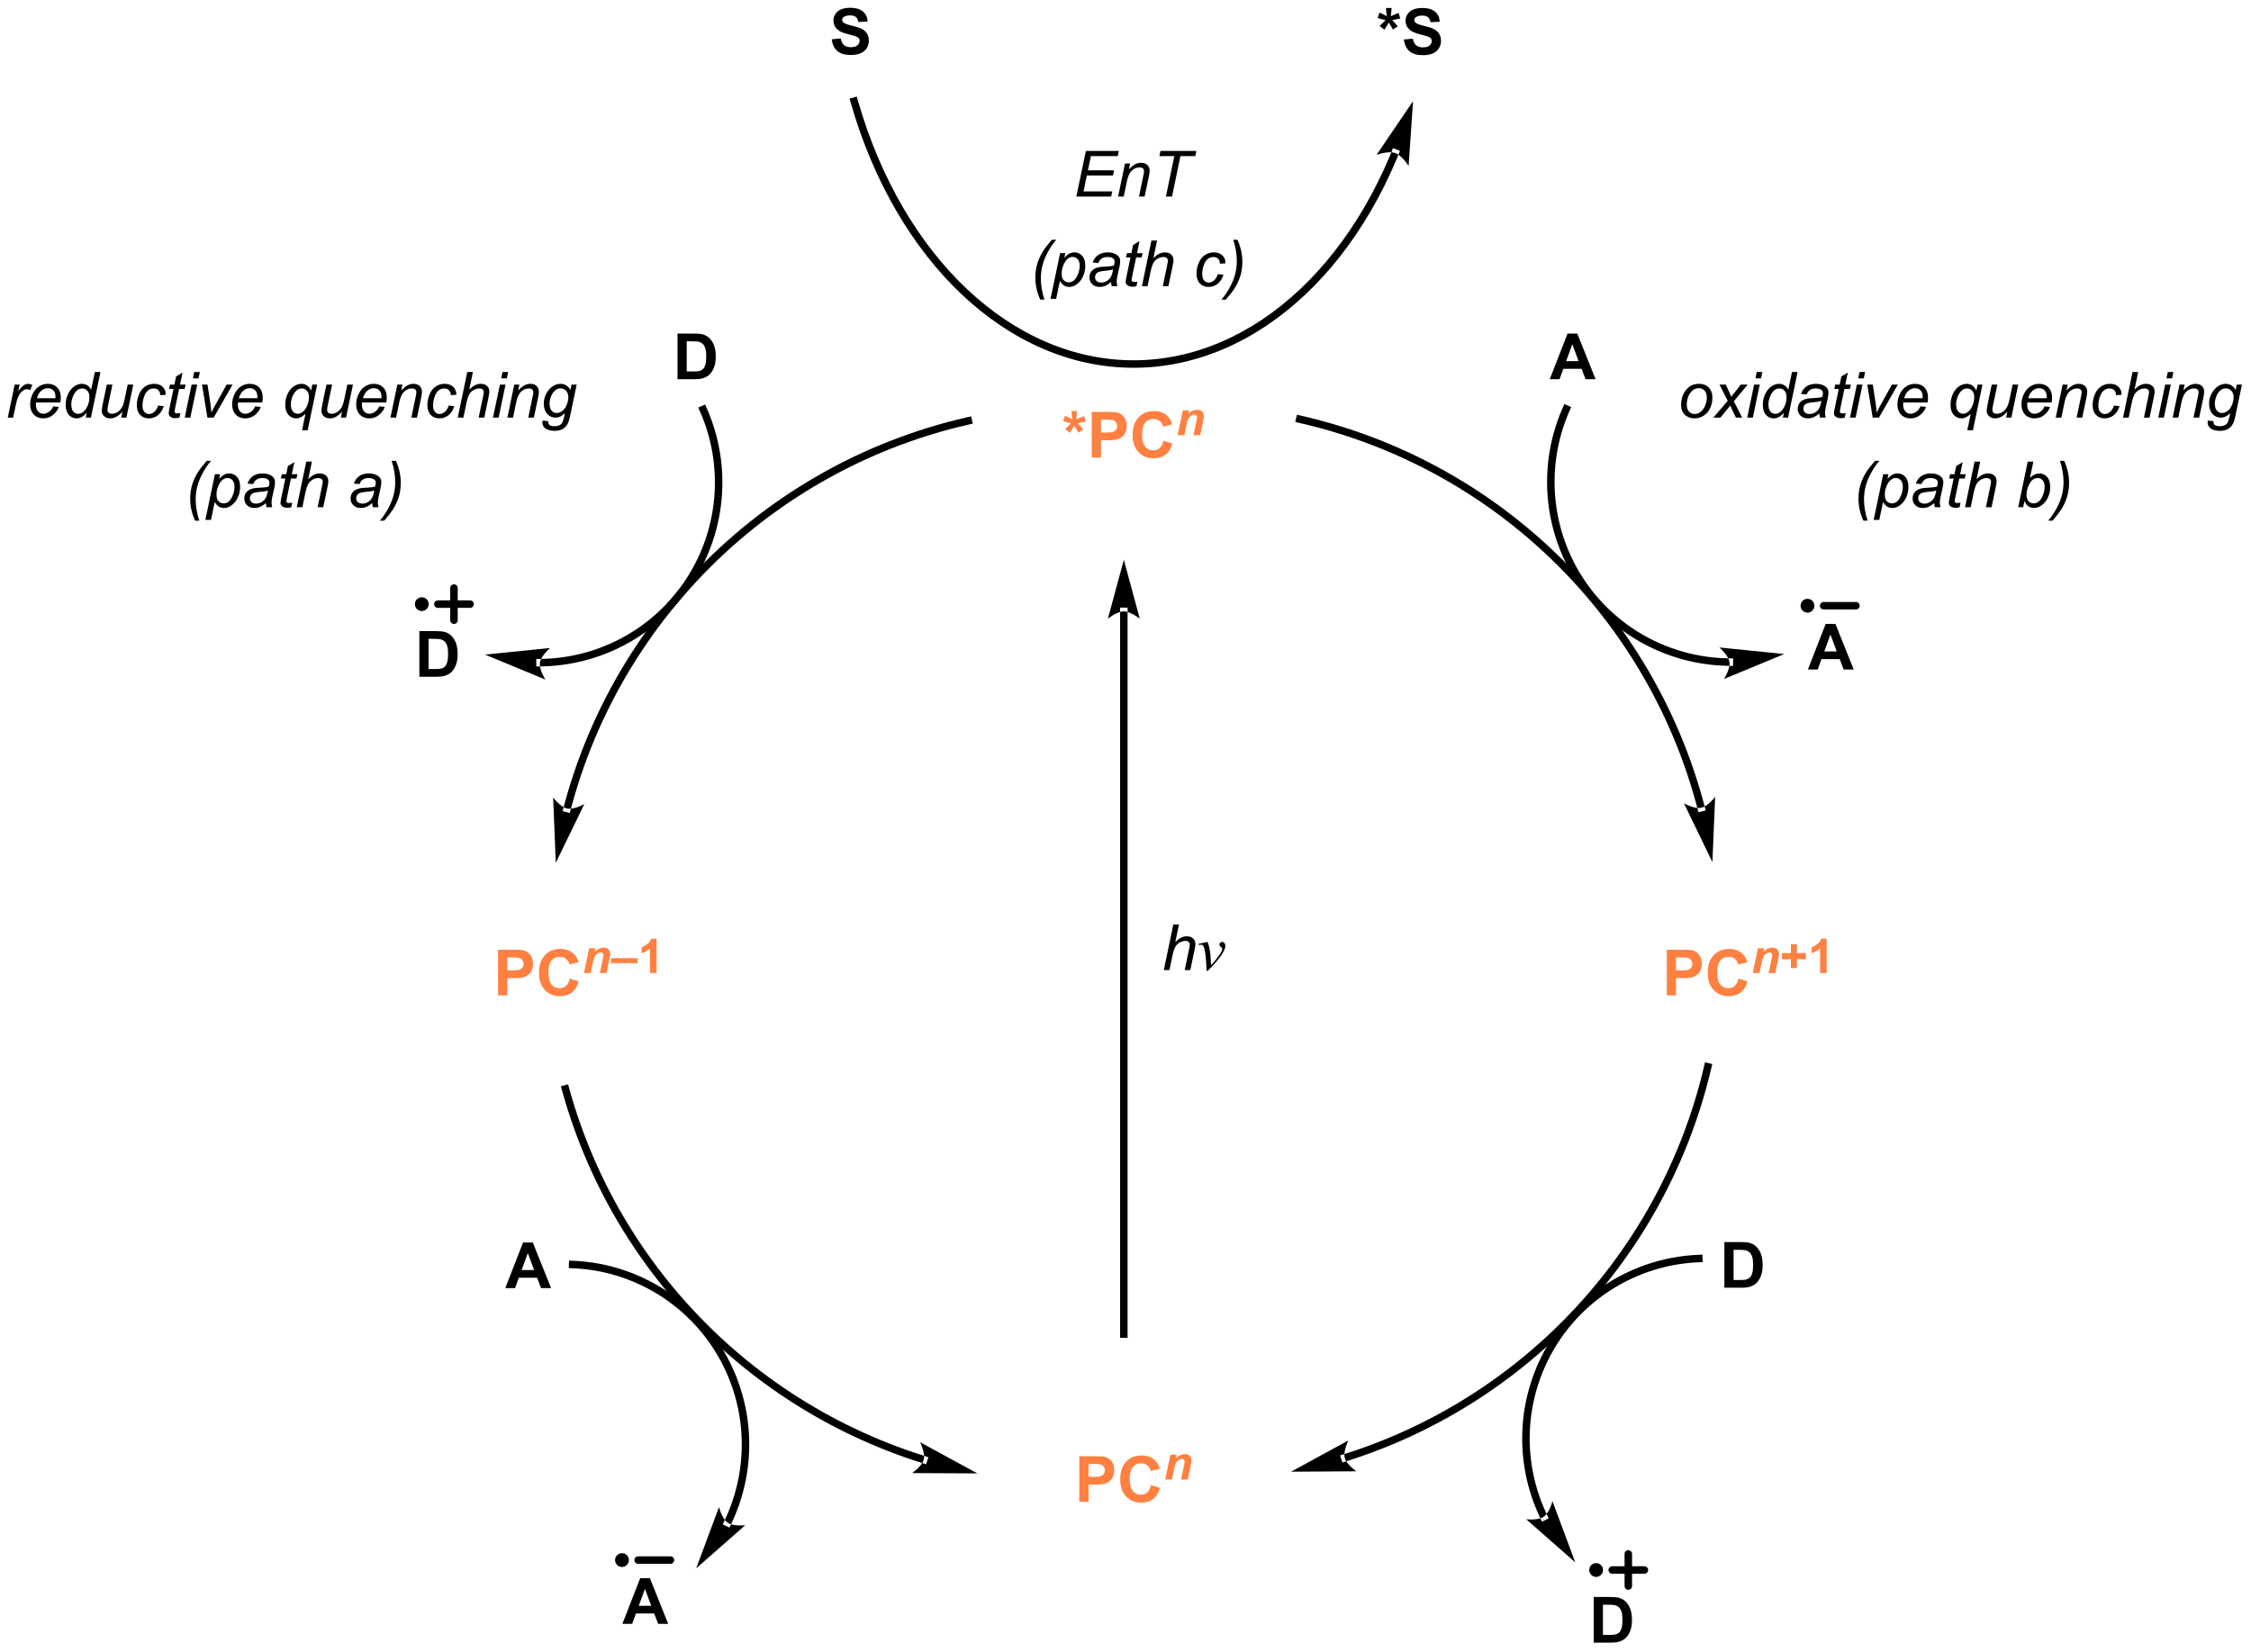 <?xml version="1.0" encoding="UTF-8"?>
<!DOCTYPE svg PUBLIC '-//W3C//DTD SVG 1.0//EN'
          'http://www.w3.org/TR/2001/REC-SVG-20010904/DTD/svg10.dtd'>
<svg stroke-dasharray="none" shape-rendering="auto" xmlns="http://www.w3.org/2000/svg" font-family="'Dialog'" text-rendering="auto" width="775" fill-opacity="1" color-interpolation="auto" color-rendering="auto" preserveAspectRatio="xMidYMid meet" font-size="12px" viewBox="0 0 775 569" fill="black" xmlns:xlink="http://www.w3.org/1999/xlink" stroke="black" image-rendering="auto" stroke-miterlimit="10" stroke-linecap="square" stroke-linejoin="miter" font-style="normal" stroke-width="1" height="569" stroke-dashoffset="0" font-weight="normal" stroke-opacity="1"
><!--Generated by the Batik Graphics2D SVG Generator--><defs id="genericDefs"
  /><g
  ><defs id="defs1"
    ><clipPath clipPathUnits="userSpaceOnUse" id="clipPath1"
      ><path d="M1.443 4.185 L291.889 4.185 L291.889 217.284 L1.443 217.284 L1.443 4.185 Z"
      /></clipPath
      ><clipPath clipPathUnits="userSpaceOnUse" id="clipPath2"
      ><path d="M146.193 87.227 L146.193 294.401 L428.563 294.401 L428.563 87.227 Z"
      /></clipPath
    ></defs
    ><g transform="scale(2.667,2.667) translate(-1.443,-4.185) matrix(1.029,0,0,1.029,-148.931,-85.537)"
    ><path d="M234.787 138.379 L234.787 138.379 C238.453 146.655 236.943 156.31 230.926 163.072 L230.614 163.423 L229.911 162.798 L230.224 162.447 C235.996 155.96 237.444 146.698 233.928 138.759 L233.738 138.329 L234.597 137.949 ZM230.926 163.072 L230.926 163.072 C227.917 166.453 224.06 168.799 219.873 169.965 L219.747 169.512 L219.873 169.965 C218.827 170.256 217.76 170.474 216.68 170.616 L216.68 170.616 C216.141 170.686 215.598 170.738 215.053 170.771 L215.053 170.771 C214.78 170.787 214.507 170.799 214.234 170.805 L214.222 170.335 L214.234 170.805 C214.165 170.807 214.097 170.808 214.029 170.809 L214.022 170.339 L214.029 170.809 C213.994 170.81 213.96 170.81 213.926 170.81 L213.921 170.34 L213.926 170.81 C213.918 170.811 213.909 170.811 213.9 170.811 L213.899 170.811 C213.899 170.811 213.899 170.811 213.899 170.811 L213.899 170.811 C213.899 170.811 213.899 170.811 213.898 170.811 L213.898 170.811 C213.897 170.811 213.895 170.811 213.893 170.811 L213.893 170.811 C213.893 170.811 213.893 170.811 213.893 170.811 L213.89 170.341 L213.896 170.811 C213.891 170.811 213.887 170.811 213.886 170.811 L213.416 170.811 L213.416 169.871 L213.886 169.871 C213.888 169.871 213.886 169.871 213.883 169.871 L213.886 169.871 C213.886 169.871 213.886 169.871 213.886 169.871 L213.886 169.871 C213.886 169.871 213.887 169.871 213.888 169.871 L213.888 169.871 C213.888 169.871 213.89 169.871 213.892 169.871 L213.892 169.871 C213.892 169.871 213.892 169.871 213.892 169.871 L213.896 170.341 L213.892 169.871 C213.899 169.871 213.907 169.871 213.916 169.871 L213.916 169.871 C213.949 169.87 213.982 169.87 214.014 169.869 L214.014 169.869 C214.08 169.868 214.146 169.867 214.211 169.865 L214.211 169.865 C214.473 169.859 214.735 169.848 214.997 169.833 L215.025 170.302 L214.997 169.833 C215.519 169.801 216.04 169.751 216.558 169.684 L216.619 170.15 L216.558 169.684 C217.594 169.548 218.617 169.339 219.621 169.059 L219.621 169.059 C223.637 167.941 227.338 165.69 230.224 162.447 L230.536 162.096 L231.238 162.721 ZM206.988 169.328 L214.563 172.462 C214.563 172.462 213.747 171.205 213.874 170.339 C214.001 169.473 215.144 168.504 215.144 168.504 Z" stroke="none" clip-path="url(#clipPath2)"
    /></g
    ><g transform="matrix(2.743,0,0,2.743,-400.998,-239.259)"
    ><path d="M231.228 129.098 L233.343 129.098 Q234.056 129.098 234.431 129.208 Q234.936 129.356 235.296 129.737 Q235.655 130.114 235.843 130.663 Q236.03 131.21 236.03 132.015 Q236.03 132.723 235.853 133.234 Q235.64 133.859 235.241 134.247 Q234.939 134.538 234.429 134.703 Q234.046 134.825 233.405 134.825 L231.228 134.825 L231.228 129.098 ZM232.384 130.067 L232.384 133.859 L233.249 133.859 Q233.733 133.859 233.947 133.804 Q234.228 133.734 234.413 133.567 Q234.601 133.398 234.718 133.015 Q234.835 132.63 234.835 131.966 Q234.835 131.302 234.718 130.947 Q234.601 130.591 234.39 130.393 Q234.179 130.192 233.853 130.122 Q233.611 130.067 232.905 130.067 L232.384 130.067 Z" stroke="none" clip-path="url(#clipPath2)"
    /></g
    ><g transform="matrix(2.743,0,0,2.743,-400.998,-239.259)"
    ><path d="M198.828 166.452 L200.943 166.452 Q201.656 166.452 202.031 166.562 Q202.536 166.71 202.896 167.09 Q203.255 167.468 203.443 168.018 Q203.63 168.564 203.63 169.369 Q203.63 170.077 203.453 170.588 Q203.24 171.213 202.841 171.601 Q202.539 171.893 202.029 172.057 Q201.646 172.179 201.005 172.179 L198.828 172.179 L198.828 166.452 ZM199.984 167.421 L199.984 171.213 L200.849 171.213 Q201.333 171.213 201.547 171.158 Q201.828 171.088 202.013 170.921 Q202.201 170.752 202.318 170.369 Q202.435 169.984 202.435 169.32 Q202.435 168.656 202.318 168.301 Q202.201 167.945 201.99 167.747 Q201.779 167.546 201.453 167.476 Q201.211 167.421 200.505 167.421 L199.984 167.421 Z" stroke="none" clip-path="url(#clipPath2)"
    /></g
    ><g stroke-width="0.94" transform="matrix(2.743,0,0,2.743,-400.998,-239.259)" stroke-linejoin="round" stroke-linecap="round"
    ><path fill="none" d="M201.15 163.065 L205.188 163.065 M203.169 161.046 L203.169 165.084" clip-path="url(#clipPath2)"
    /></g
    ><g transform="matrix(2.743,0,0,2.743,-400.998,-239.259)"
    ><path d="M199.131 163.469 C198.908 163.469 198.727 163.288 198.727 163.065 C198.727 162.842 198.908 162.661 199.131 162.661 C199.354 162.661 199.535 162.842 199.535 163.065 C199.535 163.288 199.354 163.469 199.131 163.469" stroke="none" clip-path="url(#clipPath2)"
    /></g
    ><g stroke-width="0.94" transform="matrix(2.743,0,0,2.743,-400.998,-239.259)" stroke-linejoin="round" stroke-linecap="round"
    ><path fill="none" d="M199.131 163.469 C198.908 163.469 198.727 163.288 198.727 163.065 C198.727 162.842 198.908 162.661 199.131 162.661 C199.354 162.661 199.535 162.842 199.535 163.065 C199.535 163.288 199.354 163.469 199.131 163.469" clip-path="url(#clipPath2)"
    /></g
    ><g transform="matrix(2.743,0,0,2.743,-400.998,-239.259)"
    ><path d="M343.211 138.759 L343.211 138.759 C339.695 146.698 341.143 155.96 346.915 162.447 L347.228 162.798 L346.525 163.423 L346.213 163.072 C340.196 156.31 338.686 146.655 342.351 138.379 L342.542 137.949 L343.401 138.329 ZM346.915 162.447 L346.915 162.447 C349.801 165.69 353.502 167.941 357.518 169.059 L357.518 169.059 C358.522 169.339 359.545 169.548 360.581 169.684 L360.52 170.15 L360.581 169.684 C361.099 169.752 361.62 169.801 362.142 169.833 L362.114 170.302 L362.142 169.833 C362.404 169.848 362.666 169.859 362.928 169.865 L362.916 170.335 L362.928 169.865 C362.993 169.867 363.059 169.868 363.125 169.869 L363.125 169.869 C363.157 169.87 363.19 169.87 363.223 169.871 L363.218 170.341 L363.223 169.871 C363.231 169.871 363.24 169.871 363.247 169.871 L363.243 170.341 L363.247 169.871 C363.248 169.871 363.25 169.871 363.251 169.871 L363.251 169.871 C363.252 169.871 363.253 169.871 363.253 169.871 L363.256 169.871 C363.254 169.871 363.252 169.871 363.252 169.871 L363.252 169.871 C363.252 169.871 363.252 169.871 363.252 169.871 L363.723 169.871 L363.723 170.811 L363.252 170.811 C363.252 170.811 363.252 170.811 363.251 170.811 L363.251 170.811 C363.25 170.811 363.247 170.811 363.242 170.811 L363.249 170.341 L363.246 170.811 C363.244 170.811 363.242 170.811 363.241 170.811 L363.241 170.811 C363.24 170.811 363.24 170.811 363.24 170.811 L363.239 170.811 C363.23 170.811 363.221 170.811 363.213 170.81 L363.213 170.81 C363.179 170.81 363.144 170.81 363.11 170.809 L363.117 170.339 L363.11 170.809 C363.042 170.808 362.974 170.807 362.905 170.805 L362.905 170.805 C362.632 170.799 362.359 170.787 362.086 170.771 L362.086 170.771 C361.541 170.738 360.998 170.686 360.459 170.616 L360.459 170.616 C359.379 170.474 358.312 170.256 357.265 169.965 L357.392 169.512 L357.265 169.965 C353.079 168.799 349.221 166.453 346.213 163.072 L345.9 162.721 L346.603 162.096 ZM370.151 169.328 L361.995 168.504 C361.995 168.504 363.137 169.473 363.265 170.339 C363.392 171.205 362.576 172.462 362.576 172.462 Z" stroke="none" clip-path="url(#clipPath2)"
    /></g
    ><g transform="matrix(2.743,0,0,2.743,-400.998,-239.259)"
    ><path d="M346.459 134.825 L345.201 134.825 L344.701 133.523 L342.412 133.523 L341.938 134.825 L340.712 134.825 L342.943 129.098 L344.165 129.098 L346.459 134.825 ZM344.329 132.559 L343.54 130.434 L342.766 132.559 L344.329 132.559 Z" stroke="none" clip-path="url(#clipPath2)"
    /></g
    ><g transform="matrix(2.743,0,0,2.743,-400.998,-239.259)"
    ><path d="M378.859 171.271 L377.601 171.271 L377.101 169.969 L374.812 169.969 L374.338 171.271 L373.111 171.271 L375.343 165.544 L376.565 165.544 L378.859 171.271 ZM376.729 169.005 L375.94 166.88 L375.166 169.005 L376.729 169.005 Z" stroke="none" clip-path="url(#clipPath2)"
    /></g
    ><g stroke-width="0.94" transform="matrix(2.743,0,0,2.743,-400.998,-239.259)" stroke-linejoin="round" stroke-linecap="round"
    ><path fill="none" d="M375.088 163.265 L379.144 163.265" clip-path="url(#clipPath2)"
    /></g
    ><g transform="matrix(2.743,0,0,2.743,-400.998,-239.259)"
    ><path d="M373.06 163.671 C372.836 163.671 372.654 163.489 372.654 163.265 C372.654 163.041 372.836 162.86 373.06 162.86 C373.284 162.86 373.465 163.041 373.465 163.265 C373.465 163.489 373.284 163.671 373.06 163.671" stroke="none" clip-path="url(#clipPath2)"
    /></g
    ><g stroke-width="0.94" transform="matrix(2.743,0,0,2.743,-400.998,-239.259)" stroke-linejoin="round" stroke-linecap="round"
    ><path fill="none" d="M373.06 163.671 C372.836 163.671 372.654 163.489 372.654 163.265 C372.654 163.041 372.836 162.86 373.06 162.86 C373.284 162.86 373.465 163.041 373.465 163.265 C373.465 163.489 373.284 163.671 373.06 163.671" clip-path="url(#clipPath2)"
    /></g
    ><g transform="matrix(2.743,0,0,2.743,-400.998,-239.259)"
    ><path d="M218.086 245.493 L218.086 245.493 C227.13 245.86 235.125 251.479 238.534 259.864 L238.711 260.299 L237.84 260.653 L237.663 260.218 C234.393 252.174 226.723 246.784 218.048 246.432 L217.578 246.413 L217.616 245.474 ZM238.534 259.864 L238.534 259.864 C240.238 264.057 240.639 268.554 239.836 272.825 L239.374 272.738 L239.836 272.825 C239.635 273.892 239.359 274.946 239.009 275.977 L238.564 275.826 L239.009 275.977 C238.834 276.492 238.641 277.002 238.43 277.506 L238.43 277.506 C238.324 277.757 238.214 278.007 238.099 278.255 L238.099 278.256 C238.07 278.318 238.041 278.38 238.012 278.441 L237.587 278.24 L238.012 278.441 C237.997 278.472 237.982 278.503 237.968 278.534 L237.544 278.331 L237.968 278.534 C237.964 278.542 237.96 278.55 237.956 278.558 L237.956 278.558 C237.956 278.559 237.956 278.559 237.955 278.561 L237.953 278.564 L237.952 278.567 L237.747 278.99 L236.901 278.58 L237.106 278.157 L237.107 278.154 L237.53 278.359 L237.106 278.157 C237.107 278.156 237.108 278.152 237.11 278.149 L237.533 278.354 L237.109 278.15 C237.113 278.142 237.116 278.135 237.12 278.128 L237.12 278.128 C237.134 278.098 237.148 278.069 237.162 278.039 L237.162 278.039 C237.19 277.98 237.218 277.92 237.246 277.861 L237.672 278.058 L237.246 277.861 C237.356 277.623 237.462 277.383 237.563 277.142 L237.996 277.324 L237.563 277.142 C237.766 276.659 237.951 276.17 238.119 275.675 L238.119 275.675 C238.455 274.686 238.719 273.675 238.912 272.651 L238.912 272.651 C239.683 268.554 239.298 264.24 237.663 260.218 L237.486 259.783 L238.357 259.429 ZM233.573 284.104 L239.731 278.692 C239.731 278.692 238.243 278.869 237.522 278.372 C236.801 277.876 236.436 276.422 236.436 276.422 Z" stroke="none" clip-path="url(#clipPath2)"
    /></g
    ><g transform="matrix(2.743,0,0,2.743,-400.998,-239.259)"
    ><path d="M215.359 248.925 L214.101 248.925 L213.601 247.623 L211.312 247.623 L210.838 248.925 L209.612 248.925 L211.843 243.198 L213.065 243.198 L215.359 248.925 ZM213.229 246.659 L212.44 244.534 L211.666 246.659 L213.229 246.659 Z" stroke="none" clip-path="url(#clipPath2)"
    /></g
    ><g transform="matrix(2.743,0,0,2.743,-400.998,-239.259)"
    ><path d="M230.059 291.071 L228.801 291.071 L228.301 289.769 L226.012 289.769 L225.538 291.071 L224.311 291.071 L226.543 285.344 L227.765 285.344 L230.059 291.071 ZM227.929 288.805 L227.14 286.68 L226.366 288.805 L227.929 288.805 Z" stroke="none" clip-path="url(#clipPath2)"
    /></g
    ><g stroke-width="0.94" transform="matrix(2.743,0,0,2.743,-400.998,-239.259)" stroke-linejoin="round" stroke-linecap="round"
    ><path fill="none" d="M226.288 283.065 L230.344 283.065" clip-path="url(#clipPath2)"
    /></g
    ><g transform="matrix(2.743,0,0,2.743,-400.998,-239.259)"
    ><path d="M224.26 283.471 C224.036 283.471 223.854 283.289 223.854 283.065 C223.854 282.841 224.036 282.66 224.26 282.66 C224.484 282.66 224.665 282.841 224.665 283.065 C224.665 283.289 224.484 283.471 224.26 283.471" stroke="none" clip-path="url(#clipPath2)"
    /></g
    ><g stroke-width="0.94" transform="matrix(2.743,0,0,2.743,-400.998,-239.259)" stroke-linejoin="round" stroke-linecap="round"
    ><path fill="none" d="M224.26 283.471 C224.036 283.471 223.854 283.289 223.854 283.065 C223.854 282.841 224.036 282.66 224.26 282.66 C224.484 282.66 224.665 282.841 224.665 283.065 C224.665 283.289 224.484 283.471 224.26 283.471" clip-path="url(#clipPath2)"
    /></g
    ><g transform="matrix(2.743,0,0,2.743,-400.998,-239.259)"
    ><path d="M359.435 245.682 L359.435 245.682 C350.759 246.034 343.089 251.424 339.819 259.468 L339.642 259.904 L338.771 259.55 L338.948 259.114 C342.357 250.729 350.352 245.11 359.397 244.743 L359.866 244.724 L359.904 245.663 ZM339.819 259.468 L339.819 259.468 C338.184 263.49 337.8 267.804 338.57 271.901 L338.108 271.988 L338.57 271.901 C338.763 272.925 339.028 273.936 339.363 274.925 L339.363 274.925 C339.531 275.42 339.716 275.909 339.919 276.392 L339.486 276.574 L339.919 276.392 C340.021 276.633 340.126 276.873 340.236 277.111 L339.81 277.308 L340.236 277.111 C340.264 277.17 340.292 277.23 340.32 277.289 L340.32 277.289 C340.334 277.319 340.348 277.348 340.362 277.378 L340.363 277.379 C340.366 277.385 340.369 277.392 340.373 277.4 L339.949 277.604 L340.372 277.399 C340.374 277.402 340.375 277.404 340.376 277.406 L340.376 277.406 C340.377 277.408 340.377 277.409 340.378 277.41 L339.952 277.609 L340.375 277.405 L340.375 277.406 L340.375 277.406 L340.376 277.406 L340.376 277.406 L340.376 277.407 L340.581 277.83 L339.735 278.24 L339.53 277.817 L339.53 277.816 L339.53 277.816 L339.529 277.815 L339.529 277.815 L339.529 277.814 L339.526 277.808 C339.526 277.807 339.526 277.807 339.526 277.807 L339.526 277.807 C339.526 277.807 339.526 277.808 339.526 277.808 L339.526 277.808 C339.522 277.8 339.518 277.792 339.514 277.783 L339.938 277.581 L339.514 277.784 C339.5 277.753 339.485 277.722 339.47 277.691 L339.895 277.49 L339.47 277.691 C339.441 277.63 339.412 277.568 339.384 277.506 L339.384 277.506 C339.269 277.257 339.158 277.007 339.053 276.756 L339.053 276.756 C338.841 276.252 338.648 275.743 338.473 275.227 L338.918 275.076 L338.473 275.227 C338.123 274.196 337.847 273.142 337.646 272.075 L337.646 272.075 C336.843 267.804 337.244 263.307 338.948 259.114 L339.125 258.679 L339.996 259.033 ZM343.909 283.354 L341.046 275.672 C341.046 275.672 340.681 277.126 339.96 277.622 C339.239 278.119 337.752 277.942 337.752 277.942 Z" stroke="none" clip-path="url(#clipPath2)"
    /></g
    ><g transform="matrix(2.743,0,0,2.743,-400.998,-239.259)"
    ><path d="M362.628 243.148 L364.743 243.148 Q365.456 243.148 365.831 243.258 Q366.337 243.406 366.696 243.786 Q367.055 244.164 367.243 244.714 Q367.43 245.26 367.43 246.065 Q367.43 246.773 367.253 247.284 Q367.04 247.909 366.641 248.297 Q366.339 248.589 365.829 248.753 Q365.446 248.875 364.805 248.875 L362.628 248.875 L362.628 243.148 ZM363.784 244.117 L363.784 247.909 L364.649 247.909 Q365.133 247.909 365.347 247.854 Q365.628 247.784 365.813 247.617 Q366 247.448 366.118 247.065 Q366.235 246.68 366.235 246.016 Q366.235 245.352 366.118 244.997 Q366 244.641 365.79 244.443 Q365.579 244.242 365.253 244.172 Q365.011 244.117 364.305 244.117 L363.784 244.117 Z" stroke="none" clip-path="url(#clipPath2)"
    /></g
    ><g transform="matrix(2.743,0,0,2.743,-400.998,-239.259)"
    ><path d="M346.228 287.702 L348.343 287.702 Q349.056 287.702 349.431 287.812 Q349.937 287.96 350.296 288.341 Q350.655 288.718 350.843 289.267 Q351.03 289.814 351.03 290.619 Q351.03 291.327 350.853 291.838 Q350.64 292.463 350.241 292.851 Q349.939 293.142 349.429 293.307 Q349.046 293.429 348.405 293.429 L346.228 293.429 L346.228 287.702 ZM347.384 288.671 L347.384 292.463 L348.249 292.463 Q348.733 292.463 348.947 292.408 Q349.228 292.338 349.413 292.171 Q349.601 292.002 349.718 291.619 Q349.835 291.234 349.835 290.57 Q349.835 289.906 349.718 289.551 Q349.601 289.195 349.39 288.997 Q349.179 288.796 348.853 288.726 Q348.611 288.671 347.905 288.671 L347.384 288.671 Z" stroke="none" clip-path="url(#clipPath2)"
    /></g
    ><g stroke-width="0.94" transform="matrix(2.743,0,0,2.743,-400.998,-239.259)" stroke-linejoin="round" stroke-linecap="round"
    ><path fill="none" d="M348.55 284.315 L352.588 284.315 M350.569 282.296 L350.569 286.334" clip-path="url(#clipPath2)"
    /></g
    ><g transform="matrix(2.743,0,0,2.743,-400.998,-239.259)"
    ><path d="M346.531 284.719 C346.308 284.719 346.127 284.538 346.127 284.315 C346.127 284.092 346.308 283.911 346.531 283.911 C346.754 283.911 346.934 284.092 346.934 284.315 C346.934 284.538 346.754 284.719 346.531 284.719" stroke="none" clip-path="url(#clipPath2)"
    /></g
    ><g stroke-width="0.94" transform="matrix(2.743,0,0,2.743,-400.998,-239.259)" stroke-linejoin="round" stroke-linecap="round"
    ><path fill="none" d="M346.531 284.719 C346.308 284.719 346.127 284.538 346.127 284.315 C346.127 284.092 346.308 283.911 346.531 283.911 C346.754 283.911 346.934 284.092 346.934 284.315 C346.934 284.538 346.754 284.719 346.531 284.719" clip-path="url(#clipPath2)"
    /></g
    ><g fill="rgb(255,128,64)" transform="matrix(2.743,0,0,2.743,-400.998,-239.259)" stroke="rgb(255,128,64)"
    ><path d="M280.48 141.563 L279.889 141.104 Q280.17 140.789 280.475 140.5 Q280.597 140.383 280.628 140.352 Q280.529 140.336 280.069 140.221 Q279.738 140.141 279.631 140.102 L279.863 139.414 Q280.373 139.62 280.777 139.87 Q280.683 139.234 280.683 138.831 L281.378 138.831 Q281.378 139.117 281.272 139.878 Q281.35 139.846 281.608 139.727 Q281.959 139.565 282.256 139.453 L282.464 140.159 Q282.029 140.258 281.459 140.352 L281.928 140.878 Q282.069 141.039 282.152 141.141 L281.553 141.534 L281.027 140.664 Q280.787 141.086 280.48 141.563 ZM283.218 144.656 L283.218 138.93 L285.072 138.93 Q286.127 138.93 286.447 139.016 Q286.94 139.143 287.27 139.576 Q287.604 140.008 287.604 140.69 Q287.604 141.219 287.411 141.578 Q287.221 141.938 286.927 142.143 Q286.632 142.346 286.328 142.414 Q285.914 142.495 285.127 142.495 L284.375 142.495 L284.375 144.656 L283.218 144.656 ZM284.375 139.899 L284.375 141.524 L285.007 141.524 Q285.69 141.524 285.919 141.435 Q286.151 141.344 286.281 141.154 Q286.414 140.961 286.414 140.706 Q286.414 140.393 286.229 140.19 Q286.046 139.987 285.765 139.938 Q285.557 139.899 284.932 139.899 L284.375 139.899 ZM292.218 142.55 L293.338 142.906 Q293.08 143.844 292.481 144.3 Q291.882 144.755 290.961 144.755 Q289.82 144.755 289.086 143.977 Q288.351 143.196 288.351 141.844 Q288.351 140.414 289.088 139.623 Q289.828 138.831 291.031 138.831 Q292.08 138.831 292.736 139.453 Q293.127 139.821 293.322 140.508 L292.179 140.781 Q292.078 140.336 291.755 140.078 Q291.432 139.821 290.971 139.821 Q290.336 139.821 289.937 140.279 Q289.541 140.734 289.541 141.758 Q289.541 142.844 289.932 143.305 Q290.322 143.766 290.947 143.766 Q291.408 143.766 291.739 143.474 Q292.072 143.18 292.218 142.55 Z" stroke="none" clip-path="url(#clipPath2)"
    /></g
    ><g fill="rgb(255,128,64)" transform="matrix(2.743,0,0,2.743,-400.998,-239.259)" stroke="rgb(255,128,64)"
    ><path d="M294.651 138.745 L295.447 138.745 L295.365 139.149 Q295.664 138.892 295.924 138.782 Q296.184 138.671 296.471 138.671 Q296.854 138.671 297.074 138.892 Q297.297 139.11 297.297 139.474 Q297.297 139.638 297.199 140.095 L296.834 141.856 L295.992 141.856 L296.361 140.089 Q296.443 139.694 296.443 139.618 Q296.443 139.456 296.348 139.364 Q296.254 139.272 296.084 139.272 Q295.899 139.272 295.672 139.429 Q295.447 139.583 295.318 139.837 Q295.225 140.018 295.108 140.579 L294.842 141.856 L294 141.856 L294.651 138.745 Z" stroke="none" clip-path="url(#clipPath2)"
    /></g
    ><g fill="rgb(255,128,64)" transform="matrix(2.743,0,0,2.743,-400.998,-239.259)" stroke="rgb(255,128,64)"
    ><path d="M281.662 275.756 L281.662 270.03 L283.516 270.03 Q284.57 270.03 284.891 270.116 Q285.383 270.243 285.714 270.676 Q286.047 271.108 286.047 271.79 Q286.047 272.319 285.854 272.678 Q285.664 273.038 285.37 273.243 Q285.076 273.447 284.771 273.514 Q284.357 273.595 283.57 273.595 L282.818 273.595 L282.818 275.756 L281.662 275.756 ZM282.818 270.999 L282.818 272.624 L283.451 272.624 Q284.133 272.624 284.362 272.535 Q284.594 272.444 284.724 272.254 Q284.857 272.061 284.857 271.806 Q284.857 271.493 284.672 271.29 Q284.49 271.087 284.209 271.038 Q284 270.999 283.375 270.999 L282.818 270.999 ZM290.662 273.65 L291.781 274.006 Q291.524 274.944 290.925 275.4 Q290.326 275.855 289.404 275.855 Q288.263 275.855 287.529 275.077 Q286.795 274.296 286.795 272.944 Q286.795 271.514 287.531 270.723 Q288.271 269.931 289.474 269.931 Q290.524 269.931 291.18 270.553 Q291.57 270.921 291.766 271.608 L290.623 271.881 Q290.521 271.436 290.198 271.178 Q289.875 270.921 289.414 270.921 Q288.779 270.921 288.38 271.379 Q287.985 271.834 287.985 272.858 Q287.985 273.944 288.375 274.405 Q288.766 274.866 289.391 274.866 Q289.852 274.866 290.183 274.574 Q290.516 274.28 290.662 273.65 Z" stroke="none" clip-path="url(#clipPath2)"
    /></g
    ><g fill="rgb(255,128,64)" transform="matrix(2.743,0,0,2.743,-400.998,-239.259)" stroke="rgb(255,128,64)"
    ><path d="M293.094 269.845 L293.891 269.845 L293.809 270.249 Q294.108 269.991 294.367 269.882 Q294.627 269.771 294.914 269.771 Q295.297 269.771 295.518 269.991 Q295.74 270.21 295.74 270.574 Q295.74 270.738 295.643 271.195 L295.277 272.956 L294.436 272.956 L294.805 271.189 Q294.887 270.794 294.887 270.718 Q294.887 270.556 294.791 270.464 Q294.697 270.372 294.527 270.372 Q294.342 270.372 294.115 270.529 Q293.891 270.683 293.762 270.937 Q293.668 271.118 293.551 271.679 L293.285 272.956 L292.443 272.956 L293.094 269.845 Z" stroke="none" clip-path="url(#clipPath2)"
    /></g
    ><g transform="matrix(2.743,0,0,2.743,-400.998,-239.259)"
    ><path d="M287.72 163.976 L287.72 163.976 L287.72 254.7 L287.72 255.17 L286.78 255.17 L286.78 254.7 L286.78 163.976 L286.78 163.506 L287.72 163.506 ZM287.25 157.5 L285.248 164.898 C285.248 164.898 286.373 163.976 287.25 163.976 C288.126 163.976 289.252 164.898 289.252 164.898 Z" stroke="none" clip-path="url(#clipPath2)"
    /></g
    ><g transform="matrix(2.743,0,0,2.743,-400.998,-239.259)"
    ><path d="M292.266 209.006 L293.461 203.28 L294.169 203.28 L293.711 205.478 Q294.107 205.095 294.445 204.931 Q294.786 204.764 295.146 204.764 Q295.661 204.764 295.945 205.035 Q296.232 205.306 296.232 205.751 Q296.232 205.97 296.107 206.556 L295.594 209.006 L294.888 209.006 L295.414 206.493 Q295.529 205.946 295.529 205.806 Q295.529 205.603 295.388 205.475 Q295.247 205.345 294.982 205.345 Q294.599 205.345 294.25 205.548 Q293.904 205.749 293.706 206.097 Q293.508 206.446 293.344 207.225 L292.974 209.006 L292.266 209.006 Z" stroke="none" clip-path="url(#clipPath2)"
    /></g
    ><g transform="matrix(2.743,0,0,2.743,-400.998,-239.259)"
    ><path d="M296.621 205.712 L297.751 205.47 Q297.871 205.759 297.947 206.061 Q298.051 206.501 298.118 207.108 Q298.15 207.413 298.204 208.397 Q298.691 207.858 298.785 207.728 Q299.301 207.03 299.379 206.907 Q299.509 206.702 299.559 206.546 Q299.603 206.428 299.603 206.321 Q299.603 206.22 299.421 206.087 Q299.238 205.954 299.238 205.79 Q299.238 205.665 299.337 205.569 Q299.439 205.47 299.574 205.47 Q299.738 205.47 299.863 205.605 Q299.988 205.741 299.988 205.939 Q299.988 206.139 299.926 206.321 Q299.824 206.618 299.546 207.048 Q299.269 207.475 298.652 208.194 Q298.574 208.282 297.785 209.1 L297.642 209.1 Q297.548 206.626 297.251 206.014 Q297.152 205.814 296.926 205.814 Q296.829 205.814 296.65 205.85 L296.621 205.712 Z" stroke="none" clip-path="url(#clipPath2)"
    /></g
    ><g fill="rgb(255,128,64)" transform="matrix(2.743,0,0,2.743,-400.998,-239.259)" stroke="rgb(255,128,64)"
    ><path d="M208.705 212.175 L208.705 206.448 L210.559 206.448 Q211.614 206.448 211.934 206.534 Q212.426 206.662 212.757 207.094 Q213.09 207.527 213.09 208.209 Q213.09 208.738 212.898 209.097 Q212.708 209.456 212.413 209.662 Q212.119 209.865 211.814 209.933 Q211.4 210.013 210.614 210.013 L209.861 210.013 L209.861 212.175 L208.705 212.175 ZM209.861 207.417 L209.861 209.042 L210.494 209.042 Q211.176 209.042 211.406 208.954 Q211.637 208.863 211.768 208.672 Q211.9 208.48 211.9 208.225 Q211.9 207.912 211.715 207.709 Q211.533 207.506 211.252 207.456 Q211.044 207.417 210.419 207.417 L209.861 207.417 ZM217.705 210.068 L218.825 210.425 Q218.567 211.363 217.968 211.818 Q217.369 212.274 216.447 212.274 Q215.307 212.274 214.572 211.495 Q213.838 210.714 213.838 209.363 Q213.838 207.933 214.575 207.141 Q215.314 206.35 216.518 206.35 Q217.567 206.35 218.223 206.972 Q218.614 207.339 218.809 208.027 L217.666 208.3 Q217.564 207.855 217.242 207.597 Q216.919 207.339 216.458 207.339 Q215.822 207.339 215.424 207.797 Q215.028 208.253 215.028 209.277 Q215.028 210.363 215.419 210.823 Q215.809 211.284 216.434 211.284 Q216.895 211.284 217.226 210.993 Q217.559 210.698 217.705 210.068 Z" stroke="none" clip-path="url(#clipPath2)"
    /></g
    ><g fill="rgb(255,128,64)" transform="matrix(2.743,0,0,2.743,-400.998,-239.259)" stroke="rgb(255,128,64)"
    ><path d="M220.137 206.264 L220.934 206.264 L220.852 206.668 Q221.151 206.41 221.411 206.301 Q221.67 206.19 221.958 206.19 Q222.34 206.19 222.561 206.41 Q222.784 206.629 222.784 206.992 Q222.784 207.156 222.686 207.613 L222.321 209.375 L221.479 209.375 L221.848 207.607 Q221.93 207.213 221.93 207.137 Q221.93 206.975 221.834 206.883 Q221.741 206.791 221.571 206.791 Q221.385 206.791 221.159 206.947 Q220.934 207.102 220.805 207.356 Q220.712 207.537 220.594 208.098 L220.329 209.375 L219.487 209.375 L220.137 206.264 Z" stroke="none" clip-path="url(#clipPath2)"
    /></g
    ><g fill="rgb(255,128,64)" transform="matrix(2.743,0,0,2.743,-400.998,-239.259)" stroke="rgb(255,128,64)"
    ><path d="M222.888 208.127 L222.888 207.512 L226.226 207.512 L226.226 208.127 L222.888 208.127 ZM228.598 209.375 L227.776 209.375 L227.776 206.272 Q227.325 206.693 226.712 206.897 L226.712 206.148 Q227.034 206.043 227.411 205.75 Q227.79 205.455 227.93 205.062 L228.598 205.062 L228.598 209.375 Z" stroke="none" clip-path="url(#clipPath2)"
    /></g
    ><g fill="rgb(255,128,64)" transform="matrix(2.743,0,0,2.743,-400.998,-239.259)" stroke="rgb(255,128,64)"
    ><path d="M355.405 212.175 L355.405 206.448 L357.259 206.448 Q358.314 206.448 358.634 206.534 Q359.126 206.662 359.457 207.094 Q359.79 207.527 359.79 208.209 Q359.79 208.738 359.598 209.097 Q359.408 209.456 359.113 209.662 Q358.819 209.865 358.514 209.933 Q358.1 210.013 357.314 210.013 L356.561 210.013 L356.561 212.175 L355.405 212.175 ZM356.561 207.417 L356.561 209.042 L357.194 209.042 Q357.876 209.042 358.106 208.954 Q358.337 208.863 358.467 208.672 Q358.6 208.48 358.6 208.225 Q358.6 207.912 358.415 207.709 Q358.233 207.506 357.952 207.456 Q357.744 207.417 357.119 207.417 L356.561 207.417 ZM364.405 210.068 L365.525 210.425 Q365.267 211.363 364.668 211.818 Q364.069 212.274 363.147 212.274 Q362.007 212.274 361.272 211.495 Q360.538 210.714 360.538 209.363 Q360.538 207.933 361.275 207.141 Q362.014 206.35 363.217 206.35 Q364.267 206.35 364.923 206.972 Q365.314 207.339 365.509 208.027 L364.366 208.3 Q364.264 207.855 363.942 207.597 Q363.619 207.339 363.158 207.339 Q362.522 207.339 362.124 207.797 Q361.728 208.253 361.728 209.277 Q361.728 210.363 362.119 210.823 Q362.509 211.284 363.134 211.284 Q363.595 211.284 363.926 210.993 Q364.259 210.698 364.405 210.068 Z" stroke="none" clip-path="url(#clipPath2)"
    /></g
    ><g fill="rgb(255,128,64)" transform="matrix(2.743,0,0,2.743,-400.998,-239.259)" stroke="rgb(255,128,64)"
    ><path d="M366.837 206.264 L367.634 206.264 L367.552 206.668 Q367.851 206.41 368.111 206.301 Q368.37 206.19 368.658 206.19 Q369.04 206.19 369.261 206.41 Q369.484 206.629 369.484 206.992 Q369.484 207.156 369.386 207.613 L369.021 209.375 L368.179 209.375 L368.548 207.607 Q368.63 207.213 368.63 207.137 Q368.63 206.975 368.534 206.883 Q368.441 206.791 368.271 206.791 Q368.085 206.791 367.859 206.947 Q367.634 207.102 367.505 207.356 Q367.411 207.537 367.294 208.098 L367.029 209.375 L366.187 209.375 L366.837 206.264 Z" stroke="none" clip-path="url(#clipPath2)"
    /></g
    ><g fill="rgb(255,128,64)" transform="matrix(2.743,0,0,2.743,-400.998,-239.259)" stroke="rgb(255,128,64)"
    ><path d="M370.975 208.756 L370.975 207.641 L369.85 207.641 L369.85 206.869 L370.975 206.869 L370.975 205.754 L371.725 205.754 L371.725 206.869 L372.852 206.869 L372.852 207.641 L371.725 207.641 L371.725 208.756 L370.975 208.756 ZM375.465 209.375 L374.643 209.375 L374.643 206.272 Q374.192 206.693 373.579 206.897 L373.579 206.148 Q373.901 206.043 374.278 205.75 Q374.657 205.455 374.797 205.062 L375.465 205.062 L375.465 209.375 Z" stroke="none" clip-path="url(#clipPath2)"
    /></g
    ><g transform="matrix(2.743,0,0,2.743,-400.998,-239.259)"
    ><path d="M267.832 140.508 L267.832 140.508 C254.429 143.56 242.634 150.544 233.66 160.161 L233.318 159.841 L233.66 160.161 C229.172 164.969 225.391 170.435 222.465 176.397 L222.045 176.191 L222.465 176.397 C221.003 179.378 219.754 182.483 218.739 185.691 L218.739 185.691 C218.485 186.493 218.246 187.302 218.022 188.116 L217.571 187.992 L218.022 188.116 C217.966 188.32 217.911 188.524 217.856 188.729 L217.404 188.609 L217.856 188.729 C217.85 188.754 217.843 188.78 217.836 188.805 L217.836 188.806 C217.834 188.812 217.833 188.818 217.831 188.824 L217.831 188.825 L217.828 188.835 L217.376 188.715 L217.829 188.832 C217.828 188.835 217.828 188.837 217.827 188.837 L217.827 188.837 C217.827 188.838 217.827 188.838 217.827 188.838 L217.706 189.289 L216.803 189.046 L216.924 188.595 C216.924 188.594 216.924 188.594 216.924 188.594 L216.924 188.594 C216.924 188.594 216.924 188.596 216.923 188.597 L216.924 188.595 L216.927 188.585 L217.379 188.705 L216.926 188.586 C216.928 188.58 216.93 188.573 216.932 188.566 L217.384 188.686 L216.932 188.566 C216.938 188.541 216.945 188.515 216.952 188.489 L216.952 188.489 C217.007 188.281 217.063 188.075 217.12 187.868 L217.12 187.868 C217.347 187.042 217.59 186.222 217.847 185.409 L218.293 185.55 L217.847 185.409 C218.877 182.155 220.143 179.007 221.625 175.985 L221.625 175.985 C224.591 169.94 228.426 164.397 232.976 159.522 L232.976 159.522 C242.075 149.772 254.034 142.691 267.624 139.596 L268.08 139.493 L268.288 140.405 ZM215.95 195.535 L219.535 188.163 C219.535 188.163 218.232 188.901 217.375 188.722 C216.518 188.543 215.62 187.344 215.62 187.344 Z" stroke="none" clip-path="url(#clipPath2)"
    /></g
    ><g transform="matrix(2.743,0,0,2.743,-400.998,-239.259)"
    ><path d="M217.615 223.796 L217.615 223.796 C220.977 235.983 227.62 246.708 236.52 255.017 L236.201 255.358 L236.52 255.017 C240.97 259.171 245.984 262.72 251.435 265.546 L251.435 265.546 C254.16 266.958 256.994 268.19 259.921 269.226 L259.921 269.226 C260.653 269.485 261.391 269.731 262.134 269.966 L262.134 269.966 C262.157 269.973 262.18 269.98 262.204 269.988 L262.063 270.434 L262.203 269.988 C262.215 269.991 262.226 269.995 262.238 269.998 L262.099 270.445 L262.238 269.998 C262.244 270 262.25 270.002 262.256 270.004 L262.116 270.45 L262.255 270.004 L262.264 270.007 L262.273 270.009 C262.264 270.006 262.257 270.004 262.258 270.005 L262.258 270.005 C262.258 270.005 262.258 270.005 262.258 270.005 L262.275 270.01 L262.275 270.01 L262.275 270.01 L262.276 270.01 L262.276 270.01 L262.276 270.01 L262.128 270.454 L262.276 270.01 L262.277 270.011 L262.72 270.159 L262.425 271.046 L261.981 270.898 L261.98 270.898 L261.98 270.898 L261.98 270.898 L261.98 270.898 L261.979 270.898 L261.979 270.898 L261.979 270.897 L262.127 270.454 L261.996 270.903 C261.996 270.903 261.996 270.903 261.996 270.903 L261.996 270.903 C261.995 270.903 261.987 270.9 261.977 270.897 L262.125 270.453 L261.985 270.899 L261.976 270.897 L261.976 270.897 C261.97 270.895 261.964 270.893 261.959 270.891 L261.959 270.891 C261.947 270.887 261.935 270.884 261.924 270.88 L261.923 270.88 C261.9 270.873 261.876 270.865 261.852 270.858 L261.993 270.412 L261.853 270.858 C261.099 270.62 260.351 270.37 259.609 270.108 L259.765 269.667 L259.609 270.108 C256.641 269.057 253.767 267.808 251.004 266.376 L251.219 265.961 L251.004 266.376 C245.478 263.511 240.393 259.912 235.882 255.7 L235.882 255.7 C226.858 247.277 220.122 236.401 216.713 224.044 L216.589 223.594 L217.491 223.345 ZM268.873 272.189 L261.672 268.272 C261.672 268.272 262.351 269.607 262.132 270.455 C261.914 271.303 260.675 272.146 260.675 272.146 Z" stroke="none" clip-path="url(#clipPath2)"
    /></g
    ><g transform="matrix(2.743,0,0,2.743,-400.998,-239.259)"
    ><path d="M309.432 139.391 L309.432 139.391 C323.043 142.49 335.017 149.589 344.121 159.361 L344.121 159.361 C348.672 164.247 352.507 169.801 355.469 175.859 L355.469 175.859 C356.95 178.888 358.214 182.042 359.24 185.302 L359.24 185.302 C359.496 186.117 359.738 186.938 359.964 187.766 L359.964 187.766 C360.021 187.973 360.077 188.18 360.131 188.388 L359.679 188.507 L360.131 188.388 C360.138 188.414 360.145 188.44 360.152 188.466 L360.152 188.467 C360.155 188.479 360.159 188.491 360.162 188.504 L359.71 188.623 L360.162 188.504 L360.162 188.505 L359.71 188.624 L359.71 188.624 L360.162 188.505 L360.163 188.506 L360.282 188.958 L359.377 189.197 L359.258 188.745 L359.258 188.744 L359.71 188.624 L359.71 188.624 L359.258 188.744 L359.257 188.743 L359.257 188.742 C359.254 188.729 359.25 188.716 359.247 188.702 L359.7 188.584 L359.247 188.703 C359.24 188.678 359.234 188.652 359.227 188.626 L359.227 188.626 C359.173 188.422 359.118 188.217 359.062 188.013 L359.513 187.889 L359.062 188.013 C358.839 187.197 358.6 186.386 358.347 185.583 L358.793 185.442 L358.347 185.583 C357.336 182.368 356.09 179.257 354.629 176.27 L355.049 176.064 L354.629 176.27 C351.707 170.296 347.926 164.817 343.436 159.998 L343.778 159.679 L343.436 159.998 C334.457 150.36 322.648 143.36 309.224 140.303 L308.768 140.2 L308.976 139.287 ZM361.124 195.446 L361.469 187.256 C361.469 187.256 360.569 188.453 359.712 188.631 C358.854 188.809 357.552 188.068 357.552 188.068 Z" stroke="none" clip-path="url(#clipPath2)"
    /></g
    ><g transform="matrix(2.743,0,0,2.743,-400.998,-239.259)"
    ><path d="M361.002 221.251 L361.002 221.251 C357.974 234.192 351.317 245.659 342.162 254.554 L341.836 254.219 L342.162 254.554 C337.585 259.002 332.383 262.807 326.697 265.832 L326.478 265.42 L326.697 265.832 C323.855 267.345 320.891 268.663 317.824 269.768 L317.824 269.768 C317.058 270.044 316.284 270.307 315.505 270.557 L315.505 270.557 C315.408 270.588 315.31 270.619 315.213 270.65 L315.072 270.204 L315.213 270.65 C315.188 270.658 315.164 270.665 315.139 270.673 L315.139 270.673 C315.139 270.673 315.138 270.673 315.137 270.674 L315.137 270.674 C315.136 270.674 315.134 270.675 315.131 270.676 L315.131 270.676 C315.131 270.676 315.131 270.676 315.13 270.676 L315.13 270.676 C315.13 270.676 315.129 270.676 315.129 270.676 L315.125 270.678 C315.129 270.676 315.132 270.675 315.131 270.675 L315.131 270.675 C315.131 270.675 315.131 270.676 315.131 270.676 L315.128 270.676 C315.118 270.68 315.11 270.682 315.11 270.682 L315.11 270.682 C315.11 270.682 315.11 270.682 315.11 270.682 L314.983 270.232 L315.121 270.679 C315.126 270.677 315.131 270.676 315.13 270.676 L315.13 270.676 C315.13 270.676 315.13 270.676 315.13 270.676 L314.686 270.824 L314.391 269.936 L314.834 269.788 C314.834 269.788 314.834 269.788 314.834 269.788 L314.834 269.788 C314.835 269.788 314.84 269.787 314.846 269.785 L314.857 269.781 C314.857 269.781 314.857 269.781 314.857 269.781 L314.857 269.781 C314.858 269.781 314.851 269.783 314.843 269.786 L314.986 270.231 L314.841 269.786 C314.841 269.786 314.841 269.786 314.842 269.786 L314.842 269.786 C314.844 269.785 314.849 269.784 314.856 269.782 L314.99 270.23 L314.852 269.783 C314.852 269.783 314.852 269.783 314.852 269.783 L314.852 269.783 C314.852 269.783 314.852 269.783 314.852 269.783 L314.852 269.783 C314.852 269.783 314.852 269.783 314.854 269.782 L314.854 269.782 C314.855 269.782 314.857 269.781 314.86 269.78 L314.999 270.227 L314.859 269.781 C314.883 269.773 314.907 269.765 314.931 269.758 L314.931 269.758 C315.028 269.728 315.124 269.697 315.22 269.666 L315.363 270.112 L315.22 269.666 C315.988 269.42 316.751 269.161 317.507 268.888 L317.666 269.328 L317.507 268.888 C320.532 267.798 323.454 266.498 326.258 265.007 L326.258 265.007 C331.865 262.023 336.996 258.27 341.51 253.883 L341.51 253.883 C350.539 245.11 357.104 233.801 360.091 221.038 L360.198 220.583 L361.109 220.796 ZM308.239 271.972 L316.436 271.922 C316.436 271.922 315.197 271.081 314.978 270.233 C314.759 269.385 315.437 268.049 315.437 268.049 Z" stroke="none" clip-path="url(#clipPath2)"
    /></g
    ><g transform="matrix(2.743,0,0,2.743,-400.998,-239.259)"
    ><path d="M321.739 106.6 L321.739 106.6 C321.739 106.6 321.739 106.6 321.739 106.6 L321.739 106.6 C321.739 106.6 321.739 106.6 321.739 106.6 L321.739 106.6 C321.739 106.601 321.735 106.611 321.73 106.622 L321.3 106.433 L321.735 106.612 L321.729 106.625 L321.294 106.447 L321.729 106.625 L321.718 106.652 L321.283 106.474 L321.718 106.652 C321.715 106.659 321.712 106.667 321.709 106.674 L321.709 106.674 C321.706 106.682 321.703 106.689 321.7 106.697 L321.7 106.697 C321.698 106.7 321.697 106.703 321.696 106.706 L321.261 106.527 L321.696 106.706 C321.681 106.742 321.666 106.778 321.651 106.814 L321.217 106.634 L321.652 106.814 C321.592 106.957 321.532 107.1 321.472 107.243 L321.472 107.243 C320.508 109.525 319.428 111.688 318.244 113.719 L317.838 113.483 L318.244 113.719 C315.876 117.782 313.093 121.321 309.997 124.235 L309.675 123.892 L309.997 124.235 C303.803 130.062 296.35 133.392 288.478 133.393 L288.478 132.923 L288.478 133.393 C280.606 133.394 273.153 130.065 266.958 124.239 L266.958 124.239 C260.766 118.413 255.824 110.087 252.951 100.059 L252.821 99.607 L253.725 99.348 L253.854 99.8 C256.688 109.691 261.551 117.862 267.602 123.554 L267.28 123.896 L267.602 123.554 C273.652 129.245 280.883 132.454 288.478 132.453 L288.478 132.453 C296.072 132.452 303.303 129.242 309.352 123.55 L309.352 123.55 C312.377 120.704 315.106 117.238 317.432 113.246 L317.432 113.246 C318.595 111.25 319.658 109.123 320.606 106.877 L321.039 107.06 L320.606 106.877 C320.666 106.737 320.724 106.596 320.783 106.455 L320.783 106.454 C320.798 106.419 320.812 106.384 320.827 106.349 L320.827 106.349 C320.828 106.346 320.829 106.343 320.83 106.34 L320.83 106.34 C320.833 106.333 320.836 106.326 320.839 106.318 L320.839 106.318 C320.842 106.311 320.845 106.303 320.848 106.295 L320.848 106.295 L320.859 106.269 L320.859 106.269 L320.865 106.255 L320.869 106.245 C320.865 106.255 320.861 106.264 320.861 106.264 L320.861 106.264 C320.861 106.264 320.861 106.264 320.861 106.264 L320.861 106.264 C320.861 106.264 320.861 106.264 320.861 106.263 L321.03 105.825 L321.908 106.161 ZM323.55 99.923 L318.966 106.665 C318.966 106.665 320.418 106.13 321.299 106.435 C322.18 106.74 322.992 108.057 322.992 108.057 Z" stroke="none" clip-path="url(#clipPath2)"
    /></g
    ><g transform="matrix(2.743,0,0,2.743,-400.998,-239.259)"
    ><path d="M250.589 92.16 L251.714 92.051 Q251.816 92.619 252.125 92.884 Q252.438 93.15 252.964 93.15 Q253.524 93.15 253.805 92.913 Q254.089 92.676 254.089 92.361 Q254.089 92.158 253.969 92.015 Q253.852 91.871 253.555 91.767 Q253.352 91.697 252.628 91.517 Q251.698 91.285 251.323 90.95 Q250.797 90.478 250.797 89.798 Q250.797 89.361 251.045 88.981 Q251.292 88.598 251.758 88.4 Q252.227 88.2 252.886 88.2 Q253.964 88.2 254.508 88.673 Q255.055 89.145 255.081 89.934 L253.925 89.986 Q253.852 89.543 253.607 89.35 Q253.363 89.158 252.875 89.158 Q252.37 89.158 252.087 89.364 Q251.902 89.496 251.902 89.72 Q251.902 89.923 252.073 90.067 Q252.292 90.252 253.136 90.452 Q253.98 90.65 254.383 90.864 Q254.79 91.075 255.016 91.444 Q255.245 91.814 255.245 92.356 Q255.245 92.848 254.972 93.278 Q254.698 93.707 254.198 93.918 Q253.698 94.127 252.954 94.127 Q251.868 94.127 251.284 93.624 Q250.704 93.121 250.589 92.16 Z" stroke="none" clip-path="url(#clipPath2)"
    /></g
    ><g transform="matrix(2.743,0,0,2.743,-400.998,-239.259)"
    ><path d="M319.958 90.956 L319.367 90.498 Q319.648 90.183 319.953 89.894 Q320.075 89.777 320.107 89.745 Q320.008 89.73 319.547 89.615 Q319.216 89.534 319.109 89.495 L319.341 88.808 Q319.852 89.013 320.255 89.263 Q320.161 88.628 320.161 88.225 L320.857 88.225 Q320.857 88.511 320.75 89.271 Q320.828 89.24 321.086 89.12 Q321.438 88.959 321.734 88.847 L321.943 89.553 Q321.508 89.652 320.938 89.745 L321.406 90.271 Q321.547 90.433 321.63 90.534 L321.031 90.928 L320.505 90.058 Q320.266 90.48 319.958 90.956 ZM322.402 92.185 L323.527 92.076 Q323.629 92.644 323.939 92.909 Q324.251 93.175 324.777 93.175 Q325.337 93.175 325.618 92.938 Q325.902 92.701 325.902 92.386 Q325.902 92.183 325.783 92.04 Q325.665 91.896 325.368 91.792 Q325.165 91.722 324.441 91.542 Q323.512 91.31 323.137 90.975 Q322.611 90.503 322.611 89.823 Q322.611 89.386 322.858 89.006 Q323.106 88.623 323.572 88.425 Q324.04 88.225 324.699 88.225 Q325.777 88.225 326.322 88.698 Q326.868 89.17 326.894 89.959 L325.738 90.011 Q325.665 89.568 325.421 89.376 Q325.176 89.183 324.689 89.183 Q324.184 89.183 323.9 89.388 Q323.715 89.521 323.715 89.745 Q323.715 89.948 323.887 90.092 Q324.106 90.277 324.949 90.477 Q325.793 90.675 326.197 90.888 Q326.603 91.1 326.829 91.469 Q327.059 91.839 327.059 92.381 Q327.059 92.873 326.785 93.303 Q326.512 93.732 326.012 93.943 Q325.512 94.152 324.767 94.152 Q323.681 94.152 323.098 93.649 Q322.517 93.146 322.402 92.185 Z" stroke="none" clip-path="url(#clipPath2)"
    /></g
    ><g transform="matrix(2.743,0,0,2.743,-400.998,-239.259)"
    ><path d="M281.287 111.9 L282.487 106.173 L286.62 106.173 L286.482 106.825 L283.115 106.825 L282.74 108.606 L286.021 108.606 L285.886 109.259 L282.604 109.259 L282.19 111.252 L285.795 111.252 L285.659 111.9 L281.287 111.9 ZM286.529 111.9 L287.396 107.752 L288.037 107.752 L287.886 108.473 Q288.302 108.048 288.664 107.853 Q289.029 107.658 289.409 107.658 Q289.912 107.658 290.198 107.931 Q290.487 108.205 290.487 108.66 Q290.487 108.892 290.386 109.387 L289.857 111.9 L289.151 111.9 L289.701 109.27 Q289.784 108.887 289.784 108.705 Q289.784 108.496 289.641 108.369 Q289.498 108.239 289.229 108.239 Q288.685 108.239 288.261 108.629 Q287.839 109.02 287.638 109.97 L287.237 111.9 L286.529 111.9 ZM292.53 111.9 L293.587 106.825 L291.71 106.825 L291.845 106.173 L296.353 106.173 L296.218 106.825 L294.353 106.825 L293.296 111.9 L292.53 111.9 Z" stroke="none" clip-path="url(#clipPath2)"
    /></g
    ><g transform="matrix(2.743,0,0,2.743,-400.998,-239.259)"
    ><path d="M276.755 124.835 Q276.144 123.491 276.144 122.072 Q276.144 121.127 276.391 120.311 Q276.638 119.496 277.146 118.7 Q277.482 118.168 278.222 117.325 L278.771 117.325 Q278.315 117.814 277.805 118.702 Q277.295 119.588 277.063 120.444 Q276.834 121.298 276.834 122.16 Q276.834 123.452 277.284 124.835 L276.755 124.835 ZM278.047 124.741 L279.248 119.002 L279.901 119.002 L279.779 119.58 Q280.144 119.2 280.43 119.054 Q280.716 118.908 281.037 118.908 Q281.63 118.908 282.021 119.34 Q282.412 119.77 282.412 120.575 Q282.412 121.223 282.196 121.757 Q281.982 122.291 281.67 122.616 Q281.357 122.939 281.037 123.093 Q280.716 123.244 280.38 123.244 Q279.636 123.244 279.224 122.486 L278.755 124.741 L278.047 124.741 ZM279.448 121.455 Q279.448 121.918 279.513 122.098 Q279.612 122.353 279.834 122.509 Q280.058 122.666 280.349 122.666 Q280.959 122.666 281.334 121.981 Q281.709 121.293 281.709 120.58 Q281.709 120.051 281.456 119.765 Q281.206 119.478 280.831 119.478 Q280.56 119.478 280.328 119.621 Q280.099 119.762 279.901 120.046 Q279.706 120.33 279.576 120.741 Q279.448 121.15 279.448 121.455 ZM285.642 122.634 Q285.275 122.95 284.934 123.098 Q284.595 123.244 284.21 123.244 Q283.634 123.244 283.283 122.905 Q282.931 122.567 282.931 122.041 Q282.931 121.692 283.09 121.426 Q283.249 121.158 283.509 120.996 Q283.772 120.832 284.15 120.762 Q284.39 120.715 285.054 120.689 Q285.72 120.66 286.009 120.548 Q286.093 120.259 286.093 120.067 Q286.093 119.822 285.913 119.681 Q285.666 119.486 285.194 119.486 Q284.749 119.486 284.465 119.684 Q284.181 119.879 284.054 120.244 L283.337 120.181 Q283.556 119.564 284.03 119.236 Q284.507 118.908 285.228 118.908 Q285.999 118.908 286.447 119.275 Q286.791 119.548 286.791 119.986 Q286.791 120.317 286.694 120.754 L286.462 121.785 Q286.353 122.278 286.353 122.588 Q286.353 122.783 286.439 123.15 L285.726 123.15 Q285.666 122.947 285.642 122.634 ZM285.905 121.048 Q285.757 121.106 285.585 121.137 Q285.416 121.168 285.017 121.205 Q284.4 121.259 284.145 121.343 Q283.892 121.426 283.762 121.611 Q283.634 121.793 283.634 122.017 Q283.634 122.314 283.84 122.507 Q284.046 122.697 284.423 122.697 Q284.775 122.697 285.098 122.512 Q285.423 122.325 285.611 121.994 Q285.798 121.66 285.905 121.048 ZM288.948 122.575 L288.831 123.155 Q288.576 123.22 288.339 123.22 Q287.917 123.22 287.667 123.012 Q287.479 122.856 287.479 122.588 Q287.479 122.45 287.581 121.957 L288.084 119.548 L287.526 119.548 L287.638 119.002 L288.198 119.002 L288.412 117.981 L289.222 117.494 L288.904 119.002 L289.599 119.002 L289.482 119.548 L288.792 119.548 L288.31 121.84 Q288.222 122.278 288.222 122.364 Q288.222 122.489 288.292 122.556 Q288.365 122.621 288.529 122.621 Q288.763 122.621 288.948 122.575 ZM289.517 123.15 L290.712 117.423 L291.421 117.423 L290.962 119.621 Q291.358 119.239 291.697 119.075 Q292.038 118.908 292.397 118.908 Q292.913 118.908 293.197 119.179 Q293.483 119.45 293.483 119.895 Q293.483 120.114 293.358 120.7 L292.845 123.15 L292.14 123.15 L292.666 120.637 Q292.78 120.09 292.78 119.95 Q292.78 119.746 292.64 119.619 Q292.499 119.489 292.233 119.489 Q291.851 119.489 291.502 119.692 Q291.155 119.892 290.957 120.241 Q290.759 120.59 290.595 121.369 L290.226 123.15 L289.517 123.15 ZM299.054 121.637 L299.759 121.713 Q299.494 122.489 299.004 122.866 Q298.515 123.244 297.89 123.244 Q297.212 123.244 296.793 122.806 Q296.374 122.369 296.374 121.582 Q296.374 120.903 296.642 120.246 Q296.913 119.59 297.413 119.249 Q297.916 118.908 298.562 118.908 Q299.228 118.908 299.619 119.285 Q300.009 119.66 300.009 120.283 L299.314 120.33 Q299.312 119.934 299.085 119.713 Q298.861 119.489 298.494 119.489 Q298.069 119.489 297.757 119.759 Q297.444 120.028 297.265 120.577 Q297.087 121.127 297.087 121.634 Q297.087 122.166 297.322 122.431 Q297.556 122.697 297.9 122.697 Q298.244 122.697 298.559 122.436 Q298.874 122.173 299.054 121.637 ZM301.509 117.325 Q302.127 118.668 302.127 120.082 Q302.127 121.033 301.879 121.845 Q301.632 122.658 301.124 123.46 Q300.783 123.991 300.048 124.835 L299.496 124.835 Q299.952 124.343 300.462 123.455 Q300.976 122.567 301.202 121.715 Q301.431 120.861 301.431 119.994 Q301.431 118.705 300.983 117.325 L301.509 117.325 Z" stroke="none" clip-path="url(#clipPath2)"
    /></g
    ><g transform="matrix(2.743,0,0,2.743,-400.998,-239.259)"
    ><path d="M147.165 139.65 L148.032 135.502 L148.657 135.502 L148.483 136.348 Q148.803 135.869 149.108 135.64 Q149.415 135.408 149.736 135.408 Q149.946 135.408 150.256 135.559 L149.967 136.215 Q149.782 136.082 149.564 136.082 Q149.194 136.082 148.803 136.496 Q148.413 136.91 148.189 137.986 L147.837 139.65 L147.165 139.65 ZM152.876 138.238 L153.564 138.309 Q153.415 138.822 152.881 139.283 Q152.35 139.744 151.611 139.744 Q151.15 139.744 150.764 139.53 Q150.381 139.317 150.178 138.91 Q149.978 138.504 149.978 137.986 Q149.978 137.306 150.293 136.668 Q150.608 136.028 151.108 135.718 Q151.608 135.408 152.189 135.408 Q152.931 135.408 153.374 135.869 Q153.819 136.33 153.819 137.127 Q153.819 137.431 153.764 137.752 L150.709 137.752 Q150.694 137.871 150.694 137.97 Q150.694 138.551 150.959 138.858 Q151.228 139.166 151.616 139.166 Q151.978 139.166 152.329 138.929 Q152.681 138.689 152.876 138.238 ZM150.821 137.213 L153.15 137.213 Q153.155 137.103 153.155 137.056 Q153.155 136.525 152.889 136.241 Q152.624 135.957 152.204 135.957 Q151.751 135.957 151.379 136.27 Q151.006 136.582 150.821 137.213 ZM157.075 139.048 Q156.471 139.744 155.81 139.744 Q155.221 139.744 154.828 139.309 Q154.435 138.871 154.435 138.043 Q154.435 137.285 154.745 136.66 Q155.057 136.033 155.523 135.72 Q155.989 135.408 156.458 135.408 Q157.232 135.408 157.627 136.153 L158.096 133.923 L158.799 133.923 L157.604 139.65 L156.95 139.65 L157.075 139.048 ZM155.138 137.91 Q155.138 138.345 155.224 138.595 Q155.31 138.845 155.516 139.012 Q155.724 139.176 156.013 139.176 Q156.495 139.176 156.885 138.676 Q157.409 138.012 157.409 137.035 Q157.409 136.543 157.151 136.267 Q156.893 135.988 156.502 135.988 Q156.247 135.988 156.039 136.103 Q155.831 136.215 155.625 136.488 Q155.419 136.759 155.279 137.179 Q155.138 137.595 155.138 137.91 ZM161.561 138.9 Q160.814 139.744 160.032 139.744 Q159.553 139.744 159.256 139.468 Q158.962 139.192 158.962 138.793 Q158.962 138.533 159.095 137.895 L159.595 135.502 L160.303 135.502 L159.749 138.153 Q159.678 138.486 159.678 138.668 Q159.678 138.903 159.819 139.035 Q159.962 139.166 160.241 139.166 Q160.538 139.166 160.819 139.022 Q161.103 138.877 161.309 138.632 Q161.514 138.384 161.642 138.048 Q161.728 137.832 161.842 137.293 L162.217 135.502 L162.923 135.502 L162.056 139.65 L161.405 139.65 L161.561 138.9 ZM166.042 138.137 L166.747 138.213 Q166.482 138.988 165.992 139.366 Q165.502 139.744 164.877 139.744 Q164.2 139.744 163.781 139.306 Q163.362 138.869 163.362 138.082 Q163.362 137.403 163.63 136.746 Q163.901 136.09 164.401 135.749 Q164.904 135.408 165.549 135.408 Q166.216 135.408 166.607 135.785 Q166.997 136.16 166.997 136.783 L166.302 136.83 Q166.299 136.434 166.073 136.213 Q165.849 135.988 165.482 135.988 Q165.057 135.988 164.745 136.259 Q164.432 136.528 164.252 137.077 Q164.075 137.627 164.075 138.134 Q164.075 138.666 164.31 138.931 Q164.544 139.197 164.888 139.197 Q165.232 139.197 165.547 138.936 Q165.862 138.673 166.042 138.137 ZM168.831 139.075 L168.713 139.655 Q168.458 139.72 168.221 139.72 Q167.799 139.72 167.549 139.512 Q167.362 139.356 167.362 139.088 Q167.362 138.95 167.463 138.457 L167.966 136.048 L167.409 136.048 L167.521 135.502 L168.081 135.502 L168.294 134.481 L169.104 133.994 L168.786 135.502 L169.482 135.502 L169.364 136.048 L168.674 136.048 L168.193 138.34 Q168.104 138.778 168.104 138.863 Q168.104 138.988 168.174 139.056 Q168.247 139.121 168.411 139.121 Q168.646 139.121 168.831 139.075 ZM170.405 134.723 L170.571 133.923 L171.275 133.923 L171.108 134.723 L170.405 134.723 ZM169.374 139.65 L170.241 135.502 L170.946 135.502 L170.079 139.65 L169.374 139.65 ZM172.224 139.65 L171.544 135.502 L172.232 135.502 L172.588 137.785 Q172.646 138.16 172.732 139.009 Q172.935 138.567 173.252 137.996 L174.638 135.502 L175.385 135.502 L173.01 139.65 L172.224 139.65 ZM178.224 138.238 L178.911 138.309 Q178.763 138.822 178.229 139.283 Q177.698 139.744 176.958 139.744 Q176.497 139.744 176.112 139.53 Q175.729 139.317 175.526 138.91 Q175.325 138.504 175.325 137.986 Q175.325 137.306 175.641 136.668 Q175.956 136.028 176.456 135.718 Q176.956 135.408 177.536 135.408 Q178.279 135.408 178.721 135.869 Q179.167 136.33 179.167 137.127 Q179.167 137.431 179.112 137.752 L176.057 137.752 Q176.042 137.871 176.042 137.97 Q176.042 138.551 176.307 138.858 Q176.575 139.166 176.963 139.166 Q177.325 139.166 177.677 138.929 Q178.029 138.689 178.224 138.238 ZM176.169 137.213 L178.497 137.213 Q178.502 137.103 178.502 137.056 Q178.502 136.525 178.237 136.241 Q177.971 135.957 177.552 135.957 Q177.099 135.957 176.726 136.27 Q176.354 136.582 176.169 137.213 ZM184.529 139.181 Q183.924 139.744 183.37 139.744 Q182.792 139.744 182.393 139.304 Q181.995 138.863 181.995 138.056 Q181.995 137.283 182.297 136.658 Q182.599 136.033 183.07 135.72 Q183.542 135.408 184.042 135.408 Q184.419 135.408 184.729 135.621 Q185.042 135.832 185.232 136.262 L185.393 135.502 L186.002 135.502 L184.807 141.241 L184.099 141.241 L184.529 139.181 ZM182.693 137.963 Q182.693 138.575 182.945 138.871 Q183.2 139.166 183.581 139.166 Q183.901 139.166 184.226 138.9 Q184.552 138.634 184.76 138.103 Q184.971 137.572 184.971 137.075 Q184.971 136.567 184.708 136.278 Q184.448 135.988 184.068 135.988 Q183.698 135.988 183.419 136.231 Q183.057 136.543 182.849 137.134 Q182.693 137.588 182.693 137.963 ZM189.131 138.9 Q188.384 139.744 187.603 139.744 Q187.124 139.744 186.827 139.468 Q186.532 139.192 186.532 138.793 Q186.532 138.533 186.665 137.895 L187.165 135.502 L187.874 135.502 L187.319 138.153 Q187.249 138.486 187.249 138.668 Q187.249 138.903 187.389 139.035 Q187.532 139.166 187.811 139.166 Q188.108 139.166 188.389 139.022 Q188.673 138.877 188.879 138.632 Q189.084 138.384 189.212 138.048 Q189.298 137.832 189.413 137.293 L189.788 135.502 L190.493 135.502 L189.626 139.65 L188.975 139.65 L189.131 138.9 ZM193.794 138.238 L194.482 138.309 Q194.333 138.822 193.799 139.283 Q193.268 139.744 192.529 139.744 Q192.068 139.744 191.682 139.53 Q191.299 139.317 191.096 138.91 Q190.896 138.504 190.896 137.986 Q190.896 137.306 191.211 136.668 Q191.526 136.028 192.026 135.718 Q192.526 135.408 193.107 135.408 Q193.849 135.408 194.292 135.869 Q194.737 136.33 194.737 137.127 Q194.737 137.431 194.682 137.752 L191.627 137.752 Q191.612 137.871 191.612 137.97 Q191.612 138.551 191.877 138.858 Q192.146 139.166 192.534 139.166 Q192.896 139.166 193.247 138.929 Q193.599 138.689 193.794 138.238 ZM191.739 137.213 L194.068 137.213 Q194.073 137.103 194.073 137.056 Q194.073 136.525 193.807 136.241 Q193.542 135.957 193.122 135.957 Q192.669 135.957 192.297 136.27 Q191.924 136.582 191.739 137.213 ZM195.196 139.65 L196.064 135.502 L196.704 135.502 L196.553 136.223 Q196.97 135.798 197.332 135.603 Q197.696 135.408 198.077 135.408 Q198.579 135.408 198.866 135.681 Q199.155 135.955 199.155 136.41 Q199.155 136.642 199.053 137.137 L198.525 139.65 L197.819 139.65 L198.368 137.02 Q198.452 136.637 198.452 136.455 Q198.452 136.246 198.309 136.119 Q198.165 135.988 197.897 135.988 Q197.353 135.988 196.928 136.379 Q196.506 136.77 196.306 137.72 L195.905 139.65 L195.196 139.65 ZM202.51 138.137 L203.216 138.213 Q202.95 138.988 202.461 139.366 Q201.971 139.744 201.346 139.744 Q200.669 139.744 200.25 139.306 Q199.831 138.869 199.831 138.082 Q199.831 137.403 200.099 136.746 Q200.37 136.09 200.87 135.749 Q201.372 135.408 202.018 135.408 Q202.685 135.408 203.075 135.785 Q203.466 136.16 203.466 136.783 L202.771 136.83 Q202.768 136.434 202.542 136.213 Q202.318 135.988 201.95 135.988 Q201.526 135.988 201.213 136.259 Q200.901 136.528 200.721 137.077 Q200.544 137.627 200.544 138.134 Q200.544 138.666 200.779 138.931 Q201.013 139.197 201.357 139.197 Q201.7 139.197 202.016 138.936 Q202.331 138.673 202.51 138.137 ZM203.646 139.65 L204.841 133.923 L205.549 133.923 L205.091 136.121 Q205.487 135.738 205.825 135.575 Q206.167 135.408 206.526 135.408 Q207.042 135.408 207.325 135.679 Q207.612 135.95 207.612 136.395 Q207.612 136.613 207.487 137.2 L206.974 139.65 L206.268 139.65 L206.794 137.137 Q206.909 136.59 206.909 136.45 Q206.909 136.246 206.768 136.119 Q206.627 135.988 206.362 135.988 Q205.979 135.988 205.63 136.192 Q205.284 136.392 205.086 136.741 Q204.888 137.09 204.724 137.869 L204.354 139.65 L203.646 139.65 ZM209.1 134.723 L209.267 133.923 L209.97 133.923 L209.803 134.723 L209.1 134.723 ZM208.069 139.65 L208.936 135.502 L209.642 135.502 L208.775 139.65 L208.069 139.65 ZM209.872 139.65 L210.739 135.502 L211.38 135.502 L211.229 136.223 Q211.646 135.798 212.008 135.603 Q212.372 135.408 212.752 135.408 Q213.255 135.408 213.542 135.681 Q213.831 135.955 213.831 136.41 Q213.831 136.642 213.729 137.137 L213.2 139.65 L212.495 139.65 L213.044 137.02 Q213.127 136.637 213.127 136.455 Q213.127 136.246 212.984 136.119 Q212.841 135.988 212.573 135.988 Q212.029 135.988 211.604 136.379 Q211.182 136.77 210.982 137.72 L210.581 139.65 L209.872 139.65 ZM214.282 140.025 L214.999 140.093 Q214.991 140.335 215.056 140.455 Q215.124 140.577 215.267 140.642 Q215.459 140.728 215.764 140.728 Q216.405 140.728 216.686 140.397 Q216.868 140.173 217.025 139.426 L217.095 139.09 Q216.545 139.65 215.923 139.65 Q215.295 139.65 214.871 139.186 Q214.446 138.723 214.446 137.877 Q214.446 137.176 214.78 136.59 Q215.116 136.004 215.577 135.707 Q216.038 135.408 216.525 135.408 Q217.342 135.408 217.782 136.181 L217.923 135.502 L218.571 135.502 L217.736 139.504 Q217.6 140.166 217.376 140.535 Q217.155 140.905 216.756 141.108 Q216.361 141.311 215.842 141.311 Q215.342 141.311 214.98 141.181 Q214.618 141.054 214.441 140.804 Q214.264 140.556 214.264 140.236 Q214.264 140.14 214.282 140.025 ZM215.165 137.814 Q215.165 138.238 215.249 138.455 Q215.366 138.754 215.582 138.913 Q215.798 139.072 216.064 139.072 Q216.413 139.072 216.756 138.827 Q217.1 138.582 217.311 138.072 Q217.525 137.559 217.525 137.095 Q217.525 136.582 217.241 136.28 Q216.959 135.978 216.54 135.978 Q216.282 135.978 216.04 136.116 Q215.798 136.254 215.59 136.538 Q215.381 136.822 215.272 137.218 Q215.165 137.611 215.165 137.814 Z" stroke="none" clip-path="url(#clipPath2)"
    /></g
    ><g transform="matrix(2.743,0,0,2.743,-400.998,-239.259)"
    ><path d="M170.673 152.585 Q170.061 151.241 170.061 149.822 Q170.061 148.877 170.309 148.061 Q170.556 147.246 171.064 146.45 Q171.4 145.918 172.139 145.075 L172.689 145.075 Q172.233 145.564 171.722 146.452 Q171.212 147.338 170.98 148.194 Q170.751 149.048 170.751 149.91 Q170.751 151.202 171.202 152.585 L170.673 152.585 ZM171.965 152.491 L173.165 146.752 L173.819 146.752 L173.696 147.33 Q174.061 146.95 174.347 146.804 Q174.634 146.658 174.954 146.658 Q175.548 146.658 175.939 147.09 Q176.329 147.52 176.329 148.325 Q176.329 148.973 176.113 149.507 Q175.9 150.041 175.587 150.366 Q175.275 150.689 174.954 150.843 Q174.634 150.994 174.298 150.994 Q173.553 150.994 173.142 150.236 L172.673 152.491 L171.965 152.491 ZM173.366 149.205 Q173.366 149.668 173.431 149.848 Q173.53 150.103 173.751 150.259 Q173.975 150.416 174.267 150.416 Q174.876 150.416 175.251 149.731 Q175.626 149.043 175.626 148.33 Q175.626 147.801 175.374 147.515 Q175.124 147.228 174.749 147.228 Q174.478 147.228 174.246 147.371 Q174.017 147.512 173.819 147.796 Q173.624 148.08 173.493 148.491 Q173.366 148.9 173.366 149.205 ZM179.56 150.384 Q179.193 150.7 178.851 150.848 Q178.513 150.994 178.127 150.994 Q177.552 150.994 177.2 150.655 Q176.849 150.317 176.849 149.791 Q176.849 149.442 177.008 149.176 Q177.167 148.908 177.427 148.746 Q177.69 148.582 178.068 148.512 Q178.307 148.465 178.971 148.439 Q179.638 148.41 179.927 148.298 Q180.01 148.009 180.01 147.817 Q180.01 147.572 179.831 147.431 Q179.583 147.236 179.112 147.236 Q178.667 147.236 178.383 147.434 Q178.099 147.629 177.971 147.994 L177.255 147.931 Q177.474 147.314 177.948 146.986 Q178.424 146.658 179.146 146.658 Q179.917 146.658 180.364 147.025 Q180.708 147.298 180.708 147.736 Q180.708 148.067 180.612 148.504 L180.38 149.535 Q180.271 150.028 180.271 150.338 Q180.271 150.533 180.357 150.9 L179.643 150.9 Q179.583 150.697 179.56 150.384 ZM179.823 148.798 Q179.674 148.856 179.502 148.887 Q179.333 148.918 178.935 148.955 Q178.318 149.009 178.062 149.093 Q177.81 149.176 177.68 149.361 Q177.552 149.543 177.552 149.767 Q177.552 150.064 177.758 150.257 Q177.963 150.447 178.341 150.447 Q178.693 150.447 179.016 150.262 Q179.341 150.075 179.529 149.744 Q179.716 149.41 179.823 148.798 ZM182.866 150.325 L182.749 150.905 Q182.493 150.97 182.256 150.97 Q181.834 150.97 181.584 150.762 Q181.397 150.606 181.397 150.338 Q181.397 150.2 181.499 149.707 L182.001 147.298 L181.444 147.298 L181.556 146.752 L182.116 146.752 L182.329 145.731 L183.139 145.244 L182.821 146.752 L183.517 146.752 L183.4 147.298 L182.709 147.298 L182.228 149.59 Q182.139 150.028 182.139 150.113 Q182.139 150.238 182.209 150.306 Q182.282 150.371 182.446 150.371 Q182.681 150.371 182.866 150.325 ZM183.435 150.9 L184.63 145.173 L185.338 145.173 L184.88 147.371 Q185.276 146.988 185.614 146.825 Q185.956 146.658 186.315 146.658 Q186.831 146.658 187.114 146.929 Q187.401 147.2 187.401 147.645 Q187.401 147.863 187.276 148.45 L186.763 150.9 L186.057 150.9 L186.583 148.387 Q186.698 147.84 186.698 147.7 Q186.698 147.496 186.557 147.369 Q186.417 147.238 186.151 147.238 Q185.768 147.238 185.419 147.442 Q185.073 147.642 184.875 147.991 Q184.677 148.34 184.513 149.119 L184.143 150.9 L183.435 150.9 ZM192.904 150.384 Q192.536 150.7 192.195 150.848 Q191.857 150.994 191.471 150.994 Q190.896 150.994 190.544 150.655 Q190.193 150.317 190.193 149.791 Q190.193 149.442 190.351 149.176 Q190.51 148.908 190.771 148.746 Q191.034 148.582 191.411 148.512 Q191.651 148.465 192.315 148.439 Q192.982 148.41 193.271 148.298 Q193.354 148.009 193.354 147.817 Q193.354 147.572 193.174 147.431 Q192.927 147.236 192.456 147.236 Q192.01 147.236 191.726 147.434 Q191.443 147.629 191.315 147.994 L190.599 147.931 Q190.818 147.314 191.292 146.986 Q191.768 146.658 192.489 146.658 Q193.26 146.658 193.708 147.025 Q194.052 147.298 194.052 147.736 Q194.052 148.067 193.956 148.504 L193.724 149.535 Q193.614 150.028 193.614 150.338 Q193.614 150.533 193.7 150.9 L192.987 150.9 Q192.927 150.697 192.904 150.384 ZM193.167 148.798 Q193.018 148.856 192.846 148.887 Q192.677 148.918 192.279 148.955 Q191.661 149.009 191.406 149.093 Q191.154 149.176 191.023 149.361 Q190.896 149.543 190.896 149.767 Q190.896 150.064 191.101 150.257 Q191.307 150.447 191.685 150.447 Q192.036 150.447 192.359 150.262 Q192.685 150.075 192.872 149.744 Q193.06 149.41 193.167 148.798 ZM195.876 145.075 Q196.493 146.418 196.493 147.832 Q196.493 148.783 196.246 149.595 Q195.999 150.408 195.491 151.21 Q195.15 151.741 194.415 152.585 L193.863 152.585 Q194.319 152.093 194.829 151.205 Q195.342 150.317 195.569 149.465 Q195.798 148.611 195.798 147.744 Q195.798 146.455 195.35 145.075 L195.876 145.075 Z" stroke="none" clip-path="url(#clipPath2)"
    /></g
    ><g transform="matrix(2.743,0,0,2.743,-400.998,-239.259)"
    ><path d="M357.196 138.075 Q357.196 136.861 357.912 136.064 Q358.501 135.408 359.459 135.408 Q360.209 135.408 360.668 135.877 Q361.126 136.345 361.126 137.142 Q361.126 137.856 360.837 138.473 Q360.548 139.088 360.014 139.416 Q359.483 139.744 358.891 139.744 Q358.407 139.744 358.011 139.538 Q357.615 139.33 357.404 138.952 Q357.196 138.572 357.196 138.075 ZM357.904 138.004 Q357.904 138.59 358.186 138.895 Q358.467 139.197 358.899 139.197 Q359.126 139.197 359.347 139.106 Q359.571 139.012 359.761 138.825 Q359.954 138.637 360.089 138.397 Q360.225 138.158 360.305 137.879 Q360.428 137.494 360.428 137.137 Q360.428 136.575 360.144 136.265 Q359.86 135.955 359.43 135.955 Q359.1 135.955 358.826 136.113 Q358.553 136.27 358.332 136.575 Q358.11 136.879 358.006 137.285 Q357.904 137.689 357.904 138.004 ZM361.242 139.65 L363.049 137.543 L362.012 135.502 L362.794 135.502 L363.145 136.238 Q363.341 136.653 363.497 137.033 L364.692 135.502 L365.557 135.502 L363.815 137.598 L364.861 139.65 L364.08 139.65 L363.666 138.806 Q363.533 138.535 363.364 138.137 L362.13 139.65 L361.242 139.65 ZM366.526 134.723 L366.692 133.923 L367.395 133.923 L367.229 134.723 L366.526 134.723 ZM365.494 139.65 L366.361 135.502 L367.067 135.502 L366.2 139.65 L365.494 139.65 ZM370.095 139.048 Q369.49 139.744 368.829 139.744 Q368.24 139.744 367.847 139.309 Q367.454 138.871 367.454 138.043 Q367.454 137.285 367.764 136.66 Q368.076 136.033 368.543 135.72 Q369.009 135.408 369.477 135.408 Q370.251 135.408 370.647 136.153 L371.115 133.923 L371.818 133.923 L370.623 139.65 L369.97 139.65 L370.095 139.048 ZM368.157 137.91 Q368.157 138.345 368.243 138.595 Q368.329 138.845 368.535 139.012 Q368.743 139.176 369.032 139.176 Q369.514 139.176 369.904 138.676 Q370.428 138.012 370.428 137.035 Q370.428 136.543 370.17 136.267 Q369.912 135.988 369.522 135.988 Q369.266 135.988 369.058 136.103 Q368.85 136.215 368.644 136.488 Q368.438 136.759 368.298 137.179 Q368.157 137.595 368.157 137.91 ZM374.544 139.134 Q374.177 139.45 373.835 139.598 Q373.497 139.744 373.111 139.744 Q372.536 139.744 372.184 139.405 Q371.833 139.067 371.833 138.541 Q371.833 138.192 371.992 137.926 Q372.151 137.658 372.411 137.496 Q372.674 137.332 373.052 137.262 Q373.291 137.215 373.955 137.189 Q374.622 137.16 374.911 137.048 Q374.994 136.759 374.994 136.567 Q374.994 136.322 374.815 136.181 Q374.567 135.986 374.096 135.986 Q373.651 135.986 373.367 136.184 Q373.083 136.379 372.955 136.744 L372.239 136.681 Q372.458 136.064 372.932 135.736 Q373.408 135.408 374.13 135.408 Q374.901 135.408 375.349 135.775 Q375.692 136.048 375.692 136.486 Q375.692 136.817 375.596 137.254 L375.364 138.285 Q375.255 138.778 375.255 139.088 Q375.255 139.283 375.341 139.65 L374.627 139.65 Q374.567 139.447 374.544 139.134 ZM374.807 137.548 Q374.658 137.606 374.486 137.637 Q374.317 137.668 373.919 137.705 Q373.302 137.759 373.046 137.843 Q372.794 137.926 372.664 138.111 Q372.536 138.293 372.536 138.517 Q372.536 138.814 372.742 139.007 Q372.947 139.197 373.325 139.197 Q373.677 139.197 374 139.012 Q374.325 138.825 374.512 138.494 Q374.7 138.16 374.807 137.548 ZM377.85 139.075 L377.733 139.655 Q377.477 139.72 377.24 139.72 Q376.818 139.72 376.568 139.512 Q376.381 139.356 376.381 139.088 Q376.381 138.95 376.483 138.457 L376.985 136.048 L376.428 136.048 L376.54 135.502 L377.1 135.502 L377.313 134.481 L378.123 133.994 L377.805 135.502 L378.501 135.502 L378.384 136.048 L377.693 136.048 L377.212 138.34 Q377.123 138.778 377.123 138.863 Q377.123 138.988 377.193 139.056 Q377.266 139.121 377.43 139.121 Q377.665 139.121 377.85 139.075 ZM379.424 134.723 L379.591 133.923 L380.294 133.923 L380.127 134.723 L379.424 134.723 ZM378.393 139.65 L379.26 135.502 L379.966 135.502 L379.099 139.65 L378.393 139.65 ZM381.243 139.65 L380.563 135.502 L381.251 135.502 L381.608 137.785 Q381.665 138.16 381.751 139.009 Q381.954 138.567 382.272 137.996 L383.657 135.502 L384.404 135.502 L382.029 139.65 L381.243 139.65 ZM387.243 138.238 L387.93 138.309 Q387.782 138.822 387.248 139.283 Q386.717 139.744 385.977 139.744 Q385.516 139.744 385.131 139.53 Q384.748 139.317 384.545 138.91 Q384.345 138.504 384.345 137.986 Q384.345 137.306 384.66 136.668 Q384.975 136.028 385.475 135.718 Q385.975 135.408 386.555 135.408 Q387.298 135.408 387.74 135.869 Q388.186 136.33 388.186 137.127 Q388.186 137.431 388.131 137.752 L385.076 137.752 Q385.061 137.871 385.061 137.97 Q385.061 138.551 385.326 138.858 Q385.595 139.166 385.983 139.166 Q386.345 139.166 386.696 138.929 Q387.048 138.689 387.243 138.238 ZM385.188 137.213 L387.516 137.213 Q387.522 137.103 387.522 137.056 Q387.522 136.525 387.256 136.241 Q386.99 135.957 386.571 135.957 Q386.118 135.957 385.746 136.27 Q385.373 136.582 385.188 137.213 ZM393.548 139.181 Q392.943 139.744 392.389 139.744 Q391.811 139.744 391.412 139.304 Q391.014 138.863 391.014 138.056 Q391.014 137.283 391.316 136.658 Q391.618 136.033 392.089 135.72 Q392.561 135.408 393.061 135.408 Q393.438 135.408 393.748 135.621 Q394.061 135.832 394.251 136.262 L394.412 135.502 L395.022 135.502 L393.826 141.241 L393.118 141.241 L393.548 139.181 ZM391.712 137.963 Q391.712 138.575 391.964 138.871 Q392.22 139.166 392.6 139.166 Q392.92 139.166 393.246 138.9 Q393.571 138.634 393.779 138.103 Q393.99 137.572 393.99 137.075 Q393.99 136.567 393.727 136.278 Q393.467 135.988 393.087 135.988 Q392.717 135.988 392.438 136.231 Q392.076 136.543 391.868 137.134 Q391.712 137.588 391.712 137.963 ZM398.151 138.9 Q397.403 139.744 396.622 139.744 Q396.143 139.744 395.846 139.468 Q395.552 139.192 395.552 138.793 Q395.552 138.533 395.684 137.895 L396.184 135.502 L396.893 135.502 L396.338 138.153 Q396.268 138.486 396.268 138.668 Q396.268 138.903 396.408 139.035 Q396.552 139.166 396.83 139.166 Q397.127 139.166 397.408 139.022 Q397.692 138.877 397.898 138.632 Q398.104 138.384 398.231 138.048 Q398.317 137.832 398.432 137.293 L398.807 135.502 L399.512 135.502 L398.645 139.65 L397.994 139.65 L398.151 138.9 ZM402.813 138.238 L403.501 138.309 Q403.352 138.822 402.818 139.283 Q402.287 139.744 401.548 139.744 Q401.087 139.744 400.701 139.53 Q400.318 139.317 400.115 138.91 Q399.915 138.504 399.915 137.986 Q399.915 137.306 400.23 136.668 Q400.545 136.028 401.045 135.718 Q401.545 135.408 402.126 135.408 Q402.868 135.408 403.311 135.869 Q403.756 136.33 403.756 137.127 Q403.756 137.431 403.701 137.752 L400.647 137.752 Q400.631 137.871 400.631 137.97 Q400.631 138.551 400.897 138.858 Q401.165 139.166 401.553 139.166 Q401.915 139.166 402.266 138.929 Q402.618 138.689 402.813 138.238 ZM400.759 137.213 L403.087 137.213 Q403.092 137.103 403.092 137.056 Q403.092 136.525 402.826 136.241 Q402.561 135.957 402.141 135.957 Q401.688 135.957 401.316 136.27 Q400.943 136.582 400.759 137.213 ZM404.216 139.65 L405.083 135.502 L405.724 135.502 L405.572 136.223 Q405.989 135.798 406.351 135.603 Q406.716 135.408 407.096 135.408 Q407.599 135.408 407.885 135.681 Q408.174 135.955 408.174 136.41 Q408.174 136.642 408.072 137.137 L407.544 139.65 L406.838 139.65 L407.387 137.02 Q407.471 136.637 407.471 136.455 Q407.471 136.246 407.328 136.119 Q407.184 135.988 406.916 135.988 Q406.372 135.988 405.947 136.379 Q405.526 136.77 405.325 137.72 L404.924 139.65 L404.216 139.65 ZM411.529 138.137 L412.235 138.213 Q411.97 138.988 411.48 139.366 Q410.99 139.744 410.365 139.744 Q409.688 139.744 409.269 139.306 Q408.85 138.869 408.85 138.082 Q408.85 137.403 409.118 136.746 Q409.389 136.09 409.889 135.749 Q410.391 135.408 411.037 135.408 Q411.704 135.408 412.095 135.785 Q412.485 136.16 412.485 136.783 L411.79 136.83 Q411.787 136.434 411.561 136.213 Q411.337 135.988 410.97 135.988 Q410.545 135.988 410.233 136.259 Q409.92 136.528 409.74 137.077 Q409.563 137.627 409.563 138.134 Q409.563 138.666 409.798 138.931 Q410.032 139.197 410.376 139.197 Q410.72 139.197 411.035 138.936 Q411.35 138.673 411.529 138.137 ZM412.665 139.65 L413.86 133.923 L414.568 133.923 L414.11 136.121 Q414.506 135.738 414.845 135.575 Q415.186 135.408 415.545 135.408 Q416.061 135.408 416.345 135.679 Q416.631 135.95 416.631 136.395 Q416.631 136.613 416.506 137.2 L415.993 139.65 L415.287 139.65 L415.813 137.137 Q415.928 136.59 415.928 136.45 Q415.928 136.246 415.787 136.119 Q415.647 135.988 415.381 135.988 Q414.998 135.988 414.649 136.192 Q414.303 136.392 414.105 136.741 Q413.907 137.09 413.743 137.869 L413.373 139.65 L412.665 139.65 ZM418.119 134.723 L418.286 133.923 L418.989 133.923 L418.822 134.723 L418.119 134.723 ZM417.088 139.65 L417.955 135.502 L418.661 135.502 L417.794 139.65 L417.088 139.65 ZM418.891 139.65 L419.759 135.502 L420.399 135.502 L420.248 136.223 Q420.665 135.798 421.027 135.603 Q421.391 135.408 421.772 135.408 Q422.274 135.408 422.561 135.681 Q422.85 135.955 422.85 136.41 Q422.85 136.642 422.748 137.137 L422.22 139.65 L421.514 139.65 L422.063 137.02 Q422.147 136.637 422.147 136.455 Q422.147 136.246 422.003 136.119 Q421.86 135.988 421.592 135.988 Q421.048 135.988 420.623 136.379 Q420.201 136.77 420.001 137.72 L419.6 139.65 L418.891 139.65 ZM423.302 140.025 L424.018 140.093 Q424.01 140.335 424.075 140.455 Q424.143 140.577 424.286 140.642 Q424.479 140.728 424.783 140.728 Q425.424 140.728 425.705 140.397 Q425.887 140.173 426.044 139.426 L426.114 139.09 Q425.565 139.65 424.942 139.65 Q424.315 139.65 423.89 139.186 Q423.466 138.723 423.466 137.877 Q423.466 137.176 423.799 136.59 Q424.135 136.004 424.596 135.707 Q425.057 135.408 425.544 135.408 Q426.361 135.408 426.802 136.181 L426.942 135.502 L427.591 135.502 L426.755 139.504 Q426.619 140.166 426.395 140.535 Q426.174 140.905 425.776 141.108 Q425.38 141.311 424.861 141.311 Q424.361 141.311 424 141.181 Q423.637 141.054 423.46 140.804 Q423.283 140.556 423.283 140.236 Q423.283 140.14 423.302 140.025 ZM424.184 137.814 Q424.184 138.238 424.268 138.455 Q424.385 138.754 424.601 138.913 Q424.817 139.072 425.083 139.072 Q425.432 139.072 425.776 138.827 Q426.119 138.582 426.33 138.072 Q426.544 137.559 426.544 137.095 Q426.544 136.582 426.26 136.28 Q425.979 135.978 425.559 135.978 Q425.302 135.978 425.059 136.116 Q424.817 136.254 424.609 136.538 Q424.401 136.822 424.291 137.218 Q424.184 137.611 424.184 137.814 Z" stroke="none" clip-path="url(#clipPath2)"
    /></g
    ><g transform="matrix(2.743,0,0,2.743,-400.998,-239.259)"
    ><path d="M380.073 152.585 Q379.461 151.241 379.461 149.822 Q379.461 148.877 379.709 148.061 Q379.956 147.246 380.464 146.45 Q380.8 145.918 381.539 145.075 L382.089 145.075 Q381.633 145.564 381.123 146.452 Q380.612 147.338 380.38 148.194 Q380.151 149.048 380.151 149.91 Q380.151 151.202 380.602 152.585 L380.073 152.585 ZM381.365 152.491 L382.565 146.752 L383.219 146.752 L383.096 147.33 Q383.461 146.95 383.748 146.804 Q384.034 146.658 384.354 146.658 Q384.948 146.658 385.339 147.09 Q385.729 147.52 385.729 148.325 Q385.729 148.973 385.513 149.507 Q385.3 150.041 384.987 150.366 Q384.675 150.689 384.354 150.843 Q384.034 150.994 383.698 150.994 Q382.953 150.994 382.542 150.236 L382.073 152.491 L381.365 152.491 ZM382.766 149.205 Q382.766 149.668 382.831 149.848 Q382.93 150.103 383.151 150.259 Q383.375 150.416 383.667 150.416 Q384.276 150.416 384.651 149.731 Q385.026 149.043 385.026 148.33 Q385.026 147.801 384.774 147.515 Q384.524 147.228 384.149 147.228 Q383.878 147.228 383.646 147.371 Q383.417 147.512 383.219 147.796 Q383.024 148.08 382.893 148.491 Q382.766 148.9 382.766 149.205 ZM388.96 150.384 Q388.593 150.7 388.251 150.848 Q387.913 150.994 387.527 150.994 Q386.952 150.994 386.6 150.655 Q386.249 150.317 386.249 149.791 Q386.249 149.442 386.408 149.176 Q386.567 148.908 386.827 148.746 Q387.09 148.582 387.468 148.512 Q387.707 148.465 388.371 148.439 Q389.038 148.41 389.327 148.298 Q389.41 148.009 389.41 147.817 Q389.41 147.572 389.231 147.431 Q388.983 147.236 388.512 147.236 Q388.067 147.236 387.783 147.434 Q387.499 147.629 387.371 147.994 L386.655 147.931 Q386.874 147.314 387.348 146.986 Q387.824 146.658 388.546 146.658 Q389.317 146.658 389.764 147.025 Q390.108 147.298 390.108 147.736 Q390.108 148.067 390.012 148.504 L389.78 149.535 Q389.671 150.028 389.671 150.338 Q389.671 150.533 389.757 150.9 L389.043 150.9 Q388.983 150.697 388.96 150.384 ZM389.223 148.798 Q389.074 148.856 388.902 148.887 Q388.733 148.918 388.335 148.955 Q387.718 149.009 387.462 149.093 Q387.21 149.176 387.08 149.361 Q386.952 149.543 386.952 149.767 Q386.952 150.064 387.158 150.257 Q387.363 150.447 387.741 150.447 Q388.093 150.447 388.416 150.262 Q388.741 150.075 388.928 149.744 Q389.116 149.41 389.223 148.798 ZM392.266 150.325 L392.149 150.905 Q391.893 150.97 391.656 150.97 Q391.235 150.97 390.985 150.762 Q390.797 150.606 390.797 150.338 Q390.797 150.2 390.899 149.707 L391.401 147.298 L390.844 147.298 L390.956 146.752 L391.516 146.752 L391.729 145.731 L392.539 145.244 L392.221 146.752 L392.917 146.752 L392.8 147.298 L392.11 147.298 L391.628 149.59 Q391.539 150.028 391.539 150.113 Q391.539 150.238 391.61 150.306 Q391.682 150.371 391.846 150.371 Q392.081 150.371 392.266 150.325 ZM392.835 150.9 L394.03 145.173 L394.738 145.173 L394.28 147.371 Q394.676 146.988 395.014 146.825 Q395.356 146.658 395.715 146.658 Q396.231 146.658 396.514 146.929 Q396.801 147.2 396.801 147.645 Q396.801 147.863 396.676 148.45 L396.163 150.9 L395.457 150.9 L395.983 148.387 Q396.098 147.84 396.098 147.7 Q396.098 147.496 395.957 147.369 Q395.817 147.238 395.551 147.238 Q395.168 147.238 394.819 147.442 Q394.473 147.642 394.275 147.991 Q394.077 148.34 393.913 149.119 L393.543 150.9 L392.835 150.9 ZM399.507 150.9 L400.702 145.173 L401.41 145.173 L400.983 147.22 Q401.319 146.91 401.593 146.785 Q401.866 146.658 402.163 146.658 Q402.746 146.658 403.134 147.093 Q403.522 147.525 403.522 148.353 Q403.522 148.903 403.366 149.361 Q403.21 149.817 402.978 150.129 Q402.749 150.439 402.501 150.624 Q402.257 150.809 401.999 150.9 Q401.741 150.994 401.504 150.994 Q401.093 150.994 400.78 150.778 Q400.468 150.559 400.293 150.113 L400.129 150.9 L399.507 150.9 ZM400.553 149.197 L400.551 149.33 Q400.551 149.861 400.803 150.14 Q401.059 150.416 401.436 150.416 Q401.809 150.416 402.119 150.155 Q402.428 149.895 402.626 149.345 Q402.827 148.793 402.827 148.33 Q402.827 147.806 402.574 147.517 Q402.324 147.228 401.952 147.228 Q401.569 147.228 401.249 147.522 Q400.928 147.817 400.715 148.431 Q400.553 148.887 400.553 149.197 ZM405.276 145.075 Q405.893 146.418 405.893 147.832 Q405.893 148.783 405.646 149.595 Q405.399 150.408 404.891 151.21 Q404.55 151.741 403.815 152.585 L403.263 152.585 Q403.719 152.093 404.229 151.205 Q404.742 150.317 404.969 149.465 Q405.198 148.611 405.198 147.744 Q405.198 146.455 404.75 145.075 L405.276 145.075 Z" stroke="none" clip-path="url(#clipPath2)"
    /></g
  ></g
></svg
>
